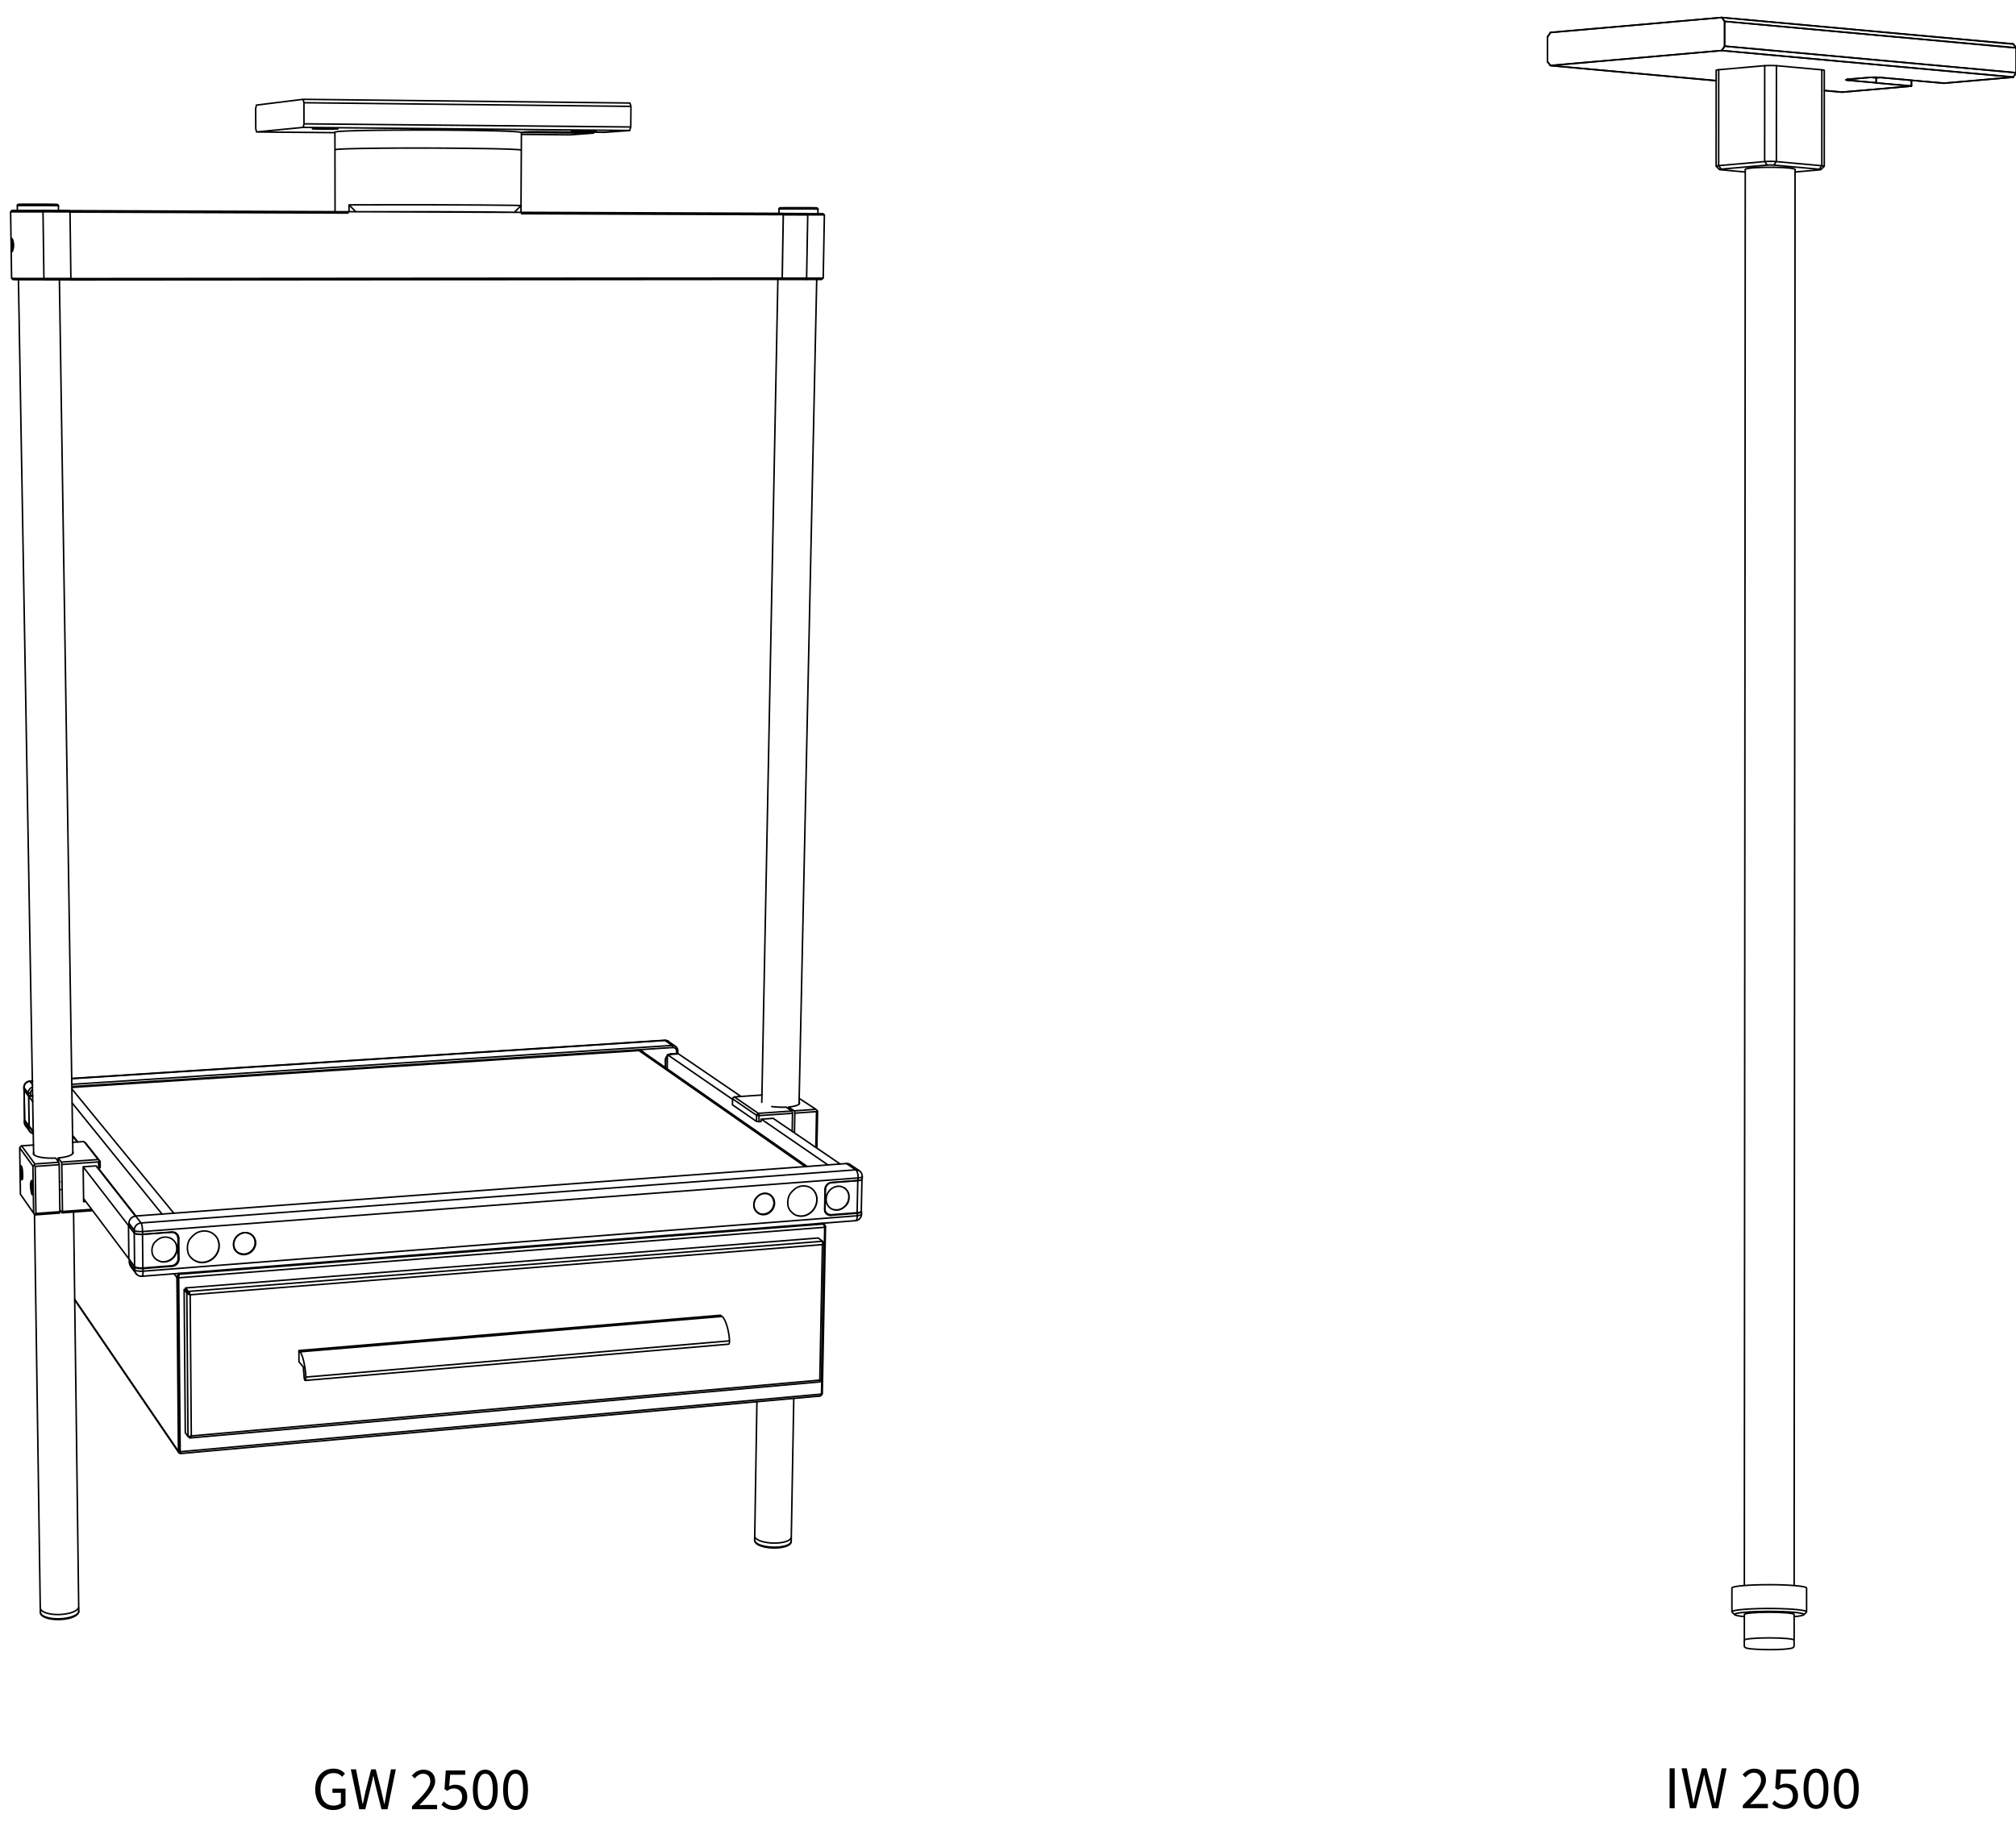 <?xml version="1.0" encoding="utf-8"?>
<svg xmlns="http://www.w3.org/2000/svg" xmlns:xlink="http://www.w3.org/1999/xlink" version="1.1" id="Ebene_1" x="0px" y="0px" viewBox="0 0 397 359" style="enable-background:new 0 0 397 359;" xml:space="preserve" width="500" height="452">
<style type="text/css">
	.st0{fill:none;stroke:#000000;stroke-width:0.3;stroke-linecap:round;stroke-linejoin:round;stroke-miterlimit:10;}
</style>
<g>
	<path class="st0" d="M4.65,214.26l0.01,0.47 M131.56,205.18l1.44,0.98 M5.5,215.38l0.01,0.47 M5.5,215.85l0.42,0.06 M6.37,214.19   c-0.03,0.01-0.06,0.02-0.1,0.04c-0.02,0.01-0.04,0.01-0.05,0.02c-0.04,0.02-0.08,0.04-0.11,0.06c-0.01,0-0.02,0.01-0.03,0.01   c-0.02,0.01-0.04,0.03-0.07,0.04c-0.02,0.02-0.04,0.03-0.06,0.05c-0.02,0.02-0.04,0.03-0.06,0.05c-0.02,0.02-0.04,0.04-0.06,0.06   c-0.02,0.02-0.04,0.04-0.05,0.06c-0.02,0.02-0.03,0.04-0.05,0.06c-0.02,0.02-0.03,0.04-0.04,0.07c-0.01,0.02-0.03,0.04-0.04,0.07   c-0.01,0.02-0.03,0.05-0.04,0.07c-0.01,0.02-0.02,0.05-0.03,0.07c-0.01,0.02-0.02,0.05-0.03,0.07c-0.01,0.03-0.01,0.05-0.02,0.08   c0,0.01,0,0.02-0.01,0.03c-0.01,0.04-0.01,0.08-0.02,0.12c0,0.02-0.01,0.04-0.01,0.06c0,0.03,0,0.07,0,0.1 M132.37,205.99   l-118.26,7.66 M133.45,207.04c0-0.04,0-0.07,0-0.11c0-0.02,0-0.04-0.01-0.06c-0.01-0.04-0.02-0.09-0.03-0.13   c0-0.01-0.01-0.02-0.01-0.03c-0.01-0.03-0.02-0.05-0.03-0.08c-0.01-0.03-0.02-0.05-0.04-0.08c-0.01-0.03-0.03-0.05-0.04-0.07   c-0.02-0.03-0.03-0.05-0.05-0.07c-0.02-0.02-0.03-0.05-0.05-0.07c-0.02-0.02-0.04-0.04-0.06-0.06c-0.02-0.02-0.04-0.04-0.06-0.05   c-0.02-0.02-0.04-0.04-0.07-0.05c-0.02-0.02-0.05-0.03-0.07-0.04c-0.02-0.01-0.05-0.03-0.07-0.04c-0.03-0.01-0.05-0.02-0.08-0.03   c-0.03-0.01-0.05-0.02-0.08-0.03c-0.01,0-0.02-0.01-0.04-0.01c-0.04-0.01-0.09-0.02-0.13-0.02c-0.02,0-0.04-0.01-0.06-0.01   c-0.04,0-0.07,0-0.11,0 M133.44,207.49l0.01-0.45 M133.23,207.59l0.21-0.1 M5.93,215.91l-0.01-0.47 M5.92,215.44   c0-0.02,0-0.04,0-0.06c0-0.01,0-0.02,0-0.03c0-0.02,0.01-0.05,0.01-0.07c0-0.01,0-0.01,0-0.02c0-0.01,0.01-0.03,0.01-0.04   s0.01-0.03,0.01-0.04c0-0.01,0.01-0.03,0.02-0.04c0-0.01,0.01-0.03,0.02-0.04c0.01-0.01,0.01-0.03,0.02-0.04   c0.01-0.01,0.01-0.03,0.02-0.04c0.01-0.01,0.02-0.03,0.03-0.04c0.01-0.01,0.02-0.02,0.03-0.04s0.02-0.03,0.03-0.04   c0.01-0.01,0.02-0.02,0.03-0.04c0.01-0.01,0.02-0.02,0.03-0.03s0.02-0.02,0.03-0.03c0,0,0.01-0.01,0.01-0.01   c0.02-0.02,0.04-0.03,0.06-0.05c0.01-0.01,0.02-0.01,0.03-0.02c0.02-0.01,0.03-0.02,0.05-0.03 M14.11,214.09l118.37-7.69    M132.48,206.4c0.03,0,0.05,0,0.07,0c0.01,0,0.03,0,0.04,0c0.03,0.01,0.06,0.01,0.09,0.02c0.01,0,0.02,0,0.03,0.01   c0.02,0,0.04,0.01,0.06,0.02c0.02,0.01,0.04,0.01,0.05,0.02c0.02,0.01,0.04,0.02,0.05,0.03c0.02,0.01,0.03,0.02,0.05,0.03   c0.02,0.01,0.03,0.02,0.05,0.04c0.02,0.01,0.03,0.03,0.04,0.04c0.01,0.01,0.03,0.03,0.04,0.04c0.01,0.01,0.02,0.03,0.04,0.05   c0.01,0.02,0.02,0.03,0.03,0.05c0.01,0.02,0.02,0.03,0.03,0.05c0.01,0.02,0.02,0.04,0.02,0.06c0.01,0.02,0.01,0.04,0.02,0.06   c0,0.01,0,0.02,0.01,0.02c0.01,0.03,0.01,0.06,0.02,0.09c0,0.01,0.01,0.03,0.01,0.04c0,0.03,0,0.05,0,0.08 M133.24,207.14   l-0.01,0.45 M5.6,222.3c0,0.03,0,0.07,0,0.1c0,0.02,0,0.04,0.01,0.05c0.01,0.04,0.02,0.08,0.02,0.12c0,0.01,0.01,0.02,0.01,0.03   c0.01,0.02,0.01,0.05,0.02,0.07c0.01,0.02,0.02,0.05,0.03,0.07c0.01,0.02,0.02,0.04,0.03,0.07s0.03,0.04,0.04,0.07   c0.01,0.02,0.03,0.04,0.04,0.06c0.01,0.02,0.03,0.04,0.05,0.06c0.02,0.02,0.03,0.04,0.05,0.06c0.02,0.02,0.04,0.03,0.05,0.05   c0.02,0.02,0.04,0.03,0.06,0.05c0.02,0.01,0.04,0.03,0.06,0.04c0.02,0.01,0.04,0.03,0.07,0.04c0.02,0.01,0.04,0.02,0.07,0.04   c0.01,0.01,0.02,0.01,0.03,0.01c0.04,0.02,0.08,0.03,0.11,0.05c0.02,0.01,0.03,0.01,0.05,0.02c0.03,0.01,0.06,0.01,0.1,0.02    M6.5,223.07c-0.02-0.01-0.03-0.02-0.05-0.02c-0.01-0.01-0.02-0.01-0.03-0.02c-0.02-0.01-0.04-0.03-0.06-0.04   c0,0-0.01-0.01-0.01-0.01c-0.01-0.01-0.02-0.02-0.04-0.03c-0.01-0.01-0.02-0.02-0.03-0.03c-0.01-0.01-0.02-0.02-0.03-0.03   c-0.01-0.01-0.02-0.02-0.03-0.03c-0.01-0.01-0.02-0.02-0.03-0.04c-0.01-0.01-0.02-0.02-0.03-0.04c-0.01-0.01-0.02-0.02-0.02-0.04   c-0.01-0.01-0.01-0.03-0.02-0.04c-0.01-0.01-0.01-0.03-0.02-0.04c-0.01-0.01-0.01-0.03-0.02-0.04c-0.01-0.01-0.01-0.03-0.01-0.04   c-0.01-0.01-0.01-0.03-0.01-0.04c0-0.01,0-0.01,0-0.01c0-0.02-0.01-0.05-0.01-0.07c0-0.01,0-0.02,0-0.03c0-0.02,0-0.04,0-0.06    M6.02,222.37v-0.03 M5.59,221.83l0.01,0.47 M5.64,221.84l-0.05-0.01 M125.82,207c0.02,0,0.05,0,0.07,0c0.01,0,0.02,0,0.04,0   c0.03,0,0.06,0,0.09,0.01c0.01,0,0.01,0,0.01,0c0.02,0,0.03,0.01,0.05,0.01c0.02,0,0.03,0.01,0.05,0.01c0.02,0,0.03,0.01,0.05,0.01   c0.02,0,0.03,0.01,0.05,0.01c0.02,0.01,0.03,0.01,0.05,0.02c0.02,0.01,0.03,0.01,0.05,0.02c0.02,0.01,0.03,0.01,0.05,0.02   c0.02,0.01,0.03,0.01,0.05,0.02c0.02,0.01,0.03,0.02,0.05,0.02c0.01,0.01,0.03,0.02,0.04,0.03s0.03,0.02,0.04,0.03   c0.01,0.01,0.03,0.02,0.04,0.03c0,0,0.01,0.01,0.01,0.01c0.02,0.02,0.04,0.04,0.07,0.06c0.01,0.01,0.02,0.02,0.03,0.02   c0.01,0.02,0.03,0.03,0.04,0.05 M14.11,214.26l111.7-7.26 M5.93,215.91l0.46-0.03 M132.14,207.66l1.09-0.07 M131.7,207.78   c0.01,0,0.02-0.01,0.03-0.01c0.01,0,0.01,0,0.01-0.01c0.01-0.01,0.03-0.01,0.04-0.02c0,0,0,0,0,0c0.01,0,0.01-0.01,0.02-0.01   c0.01,0,0.01-0.01,0.02-0.01c0.01,0,0.01-0.01,0.02-0.01c0.01,0,0.01,0,0.02-0.01c0.01,0,0.01-0.01,0.02-0.01   c0.01,0,0.01,0,0.02-0.01c0.01,0,0.01,0,0.02-0.01c0.01,0,0.01,0,0.02-0.01c0.01,0,0.01,0,0.02,0c0.01,0,0.01,0,0.02,0   c0.01,0,0.01,0,0.02,0c0.01,0,0.01,0,0.02,0c0,0,0,0,0,0c0.01,0,0.03,0,0.04-0.01c0,0,0.01,0,0.02,0c0.01,0,0.02,0,0.03,0    M131.03,208.86c0-0.02,0-0.04,0-0.06c0-0.01,0-0.02,0-0.03c0-0.03,0.01-0.06,0.01-0.08c0,0,0-0.01,0-0.01c0-0.02,0-0.03,0.01-0.05   c0-0.02,0.01-0.03,0.01-0.05c0-0.02,0.01-0.03,0.01-0.05c0.01-0.01,0.01-0.03,0.01-0.05c0.01-0.02,0.01-0.03,0.02-0.05   c0.01-0.01,0.01-0.03,0.02-0.04c0.01-0.01,0.01-0.03,0.02-0.04c0.01-0.01,0.01-0.03,0.02-0.04c0.01-0.01,0.02-0.03,0.02-0.04   c0.01-0.01,0.02-0.03,0.03-0.04c0.01-0.01,0.02-0.03,0.03-0.04c0.01-0.01,0.02-0.03,0.03-0.04c0,0,0.01-0.01,0.01-0.01   c0.02-0.02,0.04-0.04,0.05-0.07c0.01-0.01,0.01-0.02,0.02-0.03c0.01-0.01,0.03-0.03,0.04-0.04 M131.01,210.36l0.02-1.5    M126.51,207.23C126.51,207.22,126.51,207.22,126.51,207.23c-0.01-0.01-0.01-0.01-0.01-0.01c0,0-0.01-0.01-0.01-0.01c0,0,0,0,0,0   c0,0,0,0-0.01-0.01c0,0,0,0,0-0.01c0,0,0,0,0,0c0,0,0,0-0.01-0.01c0,0,0,0,0-0.01c0,0,0,0,0,0c0,0,0,0-0.01-0.01c0,0,0,0,0-0.01   c0,0,0,0-0.01,0c0,0,0,0,0-0.01s0,0,0-0.01c0,0-0.01-0.01-0.01-0.01c0,0,0,0,0,0c0,0-0.01-0.01-0.01-0.01 M169.6,238.65   c0.01,0.01,0.02,0.02,0.03,0.03c0,0.01,0.01,0.02,0.01,0.02c0,0.01,0.01,0.02,0.01,0.03c0,0.01,0,0.01,0,0.02   c0,0.01,0,0.02-0.01,0.03c0,0.01-0.01,0.02-0.01,0.02c-0.01,0.01-0.01,0.02-0.02,0.03c-0.01,0.01-0.01,0.01-0.02,0.02   c-0.01,0.01-0.02,0.02-0.04,0.03c-0.01,0.01-0.02,0.01-0.03,0.02c-0.02,0.01-0.04,0.02-0.05,0.02c-0.01,0.01-0.03,0.01-0.04,0.02   c-0.02,0.01-0.04,0.01-0.06,0.02c-0.02,0-0.04,0.01-0.06,0.01c-0.03,0.01-0.05,0.01-0.08,0.02c-0.02,0-0.04,0.01-0.06,0.01   c-0.01,0-0.01,0-0.02,0c-0.05,0.01-0.1,0.01-0.14,0.02c-0.02,0-0.04,0.01-0.06,0.01c-0.04,0-0.07,0.01-0.11,0.01 M168.82,239.05   l-5.25,0.41 M163.7,233l5.25-0.39 M168.96,232.6c0.03,0,0.06-0.01,0.09-0.01c0.02,0,0.03,0,0.05-0.01   c0.04-0.01,0.08-0.01,0.12-0.02c0,0,0.01,0,0.01,0c0.02,0,0.04-0.01,0.06-0.01c0.02,0,0.04-0.01,0.06-0.01   c0.02,0,0.03-0.01,0.05-0.01c0.02,0,0.04-0.01,0.06-0.01c0.01,0,0.03-0.01,0.04-0.01c0.02-0.01,0.03-0.01,0.05-0.02   c0.01,0,0.02-0.01,0.04-0.01c0.01,0,0.03-0.01,0.04-0.02c0.01-0.01,0.02-0.01,0.03-0.01c0.01-0.01,0.02-0.01,0.03-0.02   c0.01-0.01,0.01-0.01,0.02-0.02c0.01-0.01,0.02-0.01,0.02-0.02c0,0,0.01-0.01,0.01-0.01c0.01-0.01,0.01-0.02,0.02-0.03   c0-0.01,0-0.01,0.01-0.01c0-0.01,0-0.02,0-0.03 M35.16,243.98l0.03,4.1 M162.38,238.28l0.07-3.93 M35.16,243.98   c0-0.04,0-0.09-0.01-0.13c0-0.03-0.01-0.05-0.01-0.08c-0.01-0.05-0.02-0.1-0.04-0.15c0-0.01-0.01-0.03-0.01-0.04   c-0.01-0.03-0.02-0.06-0.04-0.09c-0.01-0.03-0.03-0.06-0.05-0.09c-0.02-0.03-0.03-0.06-0.05-0.09c-0.02-0.03-0.04-0.06-0.06-0.08   c-0.02-0.03-0.04-0.05-0.07-0.08c-0.02-0.02-0.05-0.05-0.07-0.07c-0.02-0.02-0.05-0.04-0.08-0.07c-0.03-0.02-0.06-0.04-0.08-0.06   c-0.03-0.02-0.06-0.04-0.09-0.05c-0.03-0.02-0.06-0.03-0.09-0.04c-0.03-0.01-0.06-0.03-0.1-0.04c-0.03-0.01-0.06-0.02-0.1-0.03   c-0.01,0-0.03-0.01-0.04-0.01c-0.05-0.01-0.11-0.02-0.16-0.02c-0.03,0-0.05-0.01-0.08-0.01c-0.04,0-0.09,0-0.13,0.01 M34.4,242.85   L34.4,242.85 M33.87,249.5c0.05,0,0.09-0.01,0.13-0.02c0.03,0,0.05-0.01,0.08-0.02c0.05-0.02,0.11-0.03,0.16-0.05   c0.01,0,0.03-0.01,0.04-0.01c0.03-0.01,0.07-0.03,0.1-0.04c0.03-0.01,0.06-0.03,0.09-0.05c0.03-0.02,0.06-0.04,0.09-0.06   c0.03-0.02,0.06-0.04,0.09-0.06c0.03-0.02,0.06-0.05,0.08-0.07c0.03-0.02,0.05-0.05,0.08-0.08c0.02-0.03,0.05-0.05,0.07-0.08   c0.02-0.03,0.04-0.06,0.06-0.09c0.02-0.03,0.04-0.06,0.06-0.09c0.02-0.03,0.03-0.06,0.05-0.1c0.02-0.03,0.03-0.06,0.04-0.1   s0.03-0.07,0.04-0.1c0-0.01,0.01-0.03,0.01-0.04c0.01-0.05,0.02-0.11,0.03-0.16c0.01-0.03,0.01-0.05,0.01-0.08   c0-0.04,0-0.09,0-0.13 M163.7,233c-0.04,0-0.08,0.01-0.12,0.01c-0.02,0-0.05,0.01-0.07,0.02c-0.05,0.02-0.1,0.03-0.15,0.05   c-0.01,0-0.03,0.01-0.04,0.01c-0.03,0.01-0.06,0.03-0.09,0.04s-0.06,0.03-0.09,0.05c-0.03,0.02-0.06,0.04-0.09,0.05   c-0.03,0.02-0.05,0.04-0.08,0.06c-0.03,0.02-0.05,0.04-0.08,0.07c-0.02,0.02-0.05,0.05-0.07,0.07c-0.02,0.03-0.04,0.05-0.07,0.08   c-0.02,0.03-0.04,0.05-0.06,0.08c-0.02,0.03-0.04,0.06-0.05,0.09c-0.02,0.03-0.03,0.06-0.05,0.09c-0.01,0.03-0.03,0.06-0.04,0.09   c-0.01,0.03-0.02,0.06-0.04,0.1c0,0.01-0.01,0.03-0.01,0.04c-0.01,0.05-0.03,0.1-0.04,0.16c-0.01,0.02-0.01,0.05-0.01,0.07   c0,0.04-0.01,0.08-0.01,0.13 M162.38,238.28c0,0.04,0,0.08,0,0.13c0,0.02,0,0.05,0.01,0.07c0.01,0.05,0.02,0.1,0.03,0.15   c0,0.01,0.01,0.03,0.01,0.04c0.01,0.03,0.02,0.06,0.03,0.09c0.01,0.03,0.02,0.06,0.04,0.09c0.01,0.03,0.03,0.06,0.04,0.08   c0.02,0.03,0.03,0.05,0.05,0.08c0.02,0.02,0.04,0.05,0.06,0.07c0.02,0.02,0.04,0.05,0.06,0.07c0.02,0.02,0.05,0.04,0.07,0.06   c0.03,0.02,0.05,0.04,0.08,0.06c0.02,0.02,0.05,0.03,0.08,0.05c0.03,0.01,0.05,0.03,0.08,0.04c0.03,0.01,0.06,0.02,0.09,0.04   c0.03,0.01,0.06,0.02,0.09,0.03c0.01,0,0.03,0.01,0.04,0.01c0.05,0.01,0.1,0.02,0.15,0.02c0.02,0,0.05,0.01,0.07,0.01   c0.04,0,0.08,0,0.12-0.01 M28.11,249.94c-0.05,0-0.09,0.01-0.14,0.01c-0.02,0-0.05,0-0.07,0c-0.07,0-0.13,0-0.2,0   c-0.01,0-0.01,0-0.02,0c-0.03,0-0.07,0-0.1,0c-0.04,0-0.07,0-0.11-0.01c-0.03,0-0.07,0-0.1-0.01c-0.03,0-0.07-0.01-0.1-0.01   c-0.03,0-0.06-0.01-0.09-0.01c-0.03,0-0.07-0.01-0.1-0.01c-0.03,0-0.05-0.01-0.08-0.01c-0.03-0.01-0.06-0.01-0.09-0.02   c-0.02-0.01-0.05-0.01-0.07-0.02c-0.03-0.01-0.05-0.01-0.08-0.02c-0.02-0.01-0.04-0.01-0.06-0.02c-0.02-0.01-0.04-0.02-0.07-0.03   c-0.01,0-0.02-0.01-0.03-0.01c-0.02-0.01-0.04-0.03-0.06-0.04c-0.01-0.01-0.02-0.01-0.02-0.02c-0.01-0.01-0.03-0.03-0.04-0.04    M26.48,249.67l-1.06-1.42 M33.87,249.5l-5.76,0.45 M26.41,242.92c0.01,0.01,0.02,0.03,0.04,0.04c0.01,0.01,0.01,0.01,0.02,0.02   c0.02,0.01,0.04,0.03,0.07,0.04c0.01,0,0.02,0.01,0.03,0.01c0.02,0.01,0.04,0.02,0.07,0.03c0.02,0.01,0.04,0.01,0.06,0.02   c0.03,0.01,0.05,0.02,0.08,0.02c0.02,0.01,0.04,0.01,0.07,0.02c0.03,0.01,0.06,0.01,0.09,0.02c0.03,0.01,0.05,0.01,0.08,0.01   c0.03,0.01,0.07,0.01,0.1,0.01c0.03,0,0.06,0.01,0.09,0.01c0.03,0,0.07,0.01,0.1,0.01c0.03,0,0.07,0.01,0.1,0.01   c0.03,0,0.07,0,0.11,0.01c0.03,0,0.07,0,0.1,0c0,0,0.01,0,0.02,0c0.07,0,0.13,0,0.2,0c0.02,0,0.05,0,0.07,0   c0.05,0,0.09-0.01,0.14-0.01 M28.04,243.19l5.77-0.43 M25.35,241.55l1.06,1.38 M169.21,230.69c0.02,0.02,0.05,0.03,0.07,0.05   c0.01,0.01,0.02,0.02,0.04,0.03c0.03,0.02,0.06,0.05,0.08,0.07c0.01,0.01,0.01,0.01,0.01,0.01c0.01,0.02,0.03,0.03,0.05,0.05   c0.01,0.02,0.03,0.03,0.04,0.05c0.01,0.02,0.03,0.03,0.04,0.05c0.01,0.02,0.03,0.04,0.04,0.05c0.01,0.02,0.02,0.04,0.03,0.06   c0.01,0.02,0.02,0.04,0.03,0.06c0.01,0.02,0.02,0.04,0.03,0.06c0.01,0.02,0.02,0.04,0.03,0.06c0.01,0.02,0.02,0.04,0.02,0.06   c0.01,0.02,0.01,0.04,0.02,0.06c0.01,0.02,0.01,0.04,0.02,0.06c0.01,0.02,0.01,0.04,0.01,0.06c0,0.01,0,0.01,0,0.02   c0.01,0.04,0.01,0.07,0.01,0.11c0,0.01,0,0.03,0,0.05c0,0.03,0,0.06,0,0.09 M169.65,238.75l-0.01,0.5 M169.79,231.81l-0.01,0.5    M167.38,229.44l1.83,1.24 M27.92,251.47c-0.03,0-0.06,0-0.09,0c-0.02,0-0.03,0-0.05,0c-0.04,0-0.08-0.01-0.12-0.01   c-0.01,0-0.01,0-0.02,0c-0.02,0-0.04-0.01-0.07-0.01c-0.02,0-0.05-0.01-0.07-0.01c-0.02,0-0.04-0.01-0.07-0.02   c-0.02-0.01-0.04-0.01-0.07-0.02c-0.02-0.01-0.04-0.01-0.06-0.02c-0.02-0.01-0.04-0.02-0.06-0.03c-0.02-0.01-0.04-0.02-0.06-0.03   c-0.02-0.01-0.04-0.02-0.06-0.03c-0.02-0.01-0.04-0.02-0.06-0.04c-0.02-0.01-0.04-0.02-0.06-0.04c-0.02-0.01-0.04-0.03-0.05-0.04   c-0.02-0.01-0.03-0.03-0.05-0.04c0-0.01-0.01-0.01-0.02-0.01c-0.03-0.03-0.05-0.05-0.08-0.08c-0.01-0.01-0.02-0.02-0.03-0.04   c-0.02-0.02-0.04-0.05-0.06-0.07 M169.64,239.25c0,0.04,0,0.08-0.01,0.12c0,0.02-0.01,0.05-0.01,0.07   c-0.01,0.05-0.02,0.1-0.03,0.15c0,0.01-0.01,0.02-0.01,0.04c-0.01,0.03-0.02,0.06-0.03,0.09c-0.01,0.03-0.03,0.06-0.04,0.09   c-0.01,0.03-0.03,0.06-0.05,0.08c-0.02,0.03-0.03,0.05-0.05,0.08c-0.02,0.03-0.04,0.05-0.06,0.08c-0.02,0.02-0.04,0.05-0.06,0.07   c-0.02,0.02-0.04,0.05-0.07,0.07c-0.02,0.02-0.05,0.04-0.07,0.06c-0.03,0.02-0.05,0.04-0.08,0.06c-0.03,0.02-0.05,0.03-0.08,0.05   c-0.03,0.02-0.05,0.03-0.08,0.04c-0.03,0.01-0.06,0.03-0.09,0.04c-0.01,0.01-0.02,0.01-0.04,0.01c-0.05,0.01-0.1,0.03-0.15,0.04   c-0.02,0.01-0.04,0.01-0.07,0.01c-0.04,0.01-0.08,0.01-0.12,0.01 M168.45,240.52L27.92,251.47 M25.66,249.5l1.06,1.42    M166.68,229.26c0.02,0,0.03,0,0.05,0c0.01,0,0.02,0,0.03,0c0.02,0,0.04,0,0.07,0c0,0,0,0,0.01,0c0.01,0,0.02,0,0.04,0   c0.01,0,0.02,0,0.04,0c0.01,0,0.02,0,0.04,0.01c0.01,0,0.02,0,0.04,0.01c0.01,0,0.02,0.01,0.04,0.01c0.01,0,0.02,0.01,0.04,0.01   c0.01,0,0.02,0.01,0.04,0.01c0.01,0,0.02,0.01,0.04,0.01c0.01,0,0.02,0.01,0.03,0.01c0.01,0,0.02,0.01,0.04,0.01   c0.01,0,0.02,0.01,0.03,0.01c0.01,0.01,0.02,0.01,0.03,0.02c0,0,0.01,0,0.01,0c0.02,0.01,0.04,0.02,0.06,0.03   c0.01,0,0.01,0.01,0.02,0.01c0.01,0.01,0.03,0.02,0.04,0.03 M26.66,239.6l140.02-10.34 M25.34,241.02c0-0.04,0-0.09,0-0.13   c0-0.03,0.01-0.05,0.01-0.07c0.01-0.05,0.02-0.11,0.04-0.16c0-0.01,0.01-0.03,0.01-0.04c0.01-0.03,0.02-0.07,0.04-0.1   c0.01-0.03,0.03-0.07,0.04-0.1c0.01-0.03,0.03-0.06,0.05-0.09c0.02-0.03,0.04-0.06,0.06-0.09c0.02-0.03,0.04-0.06,0.07-0.09   c0.02-0.03,0.04-0.06,0.07-0.08c0.02-0.03,0.05-0.05,0.08-0.08c0.03-0.02,0.05-0.05,0.08-0.07c0.03-0.02,0.06-0.04,0.09-0.06   c0.03-0.02,0.06-0.04,0.09-0.06c0.03-0.02,0.06-0.04,0.1-0.05c0.03-0.02,0.06-0.03,0.1-0.04c0.01-0.01,0.03-0.01,0.04-0.01   c0.05-0.02,0.11-0.03,0.16-0.05c0.02-0.01,0.05-0.01,0.08-0.02c0.04-0.01,0.09-0.01,0.13-0.01 M25.35,241.55l-0.01-0.53    M25.42,248.78l-0.01-0.52 M25.42,248.25l0.04-0.02 M25.66,249.5c-0.01-0.01-0.02-0.03-0.03-0.04c0-0.01-0.01-0.01-0.01-0.02   c-0.01-0.02-0.02-0.04-0.03-0.06c0,0,0-0.01,0-0.01c-0.01-0.01-0.01-0.02-0.02-0.03c-0.01-0.01-0.01-0.02-0.02-0.04   c-0.01-0.01-0.01-0.02-0.02-0.04c-0.01-0.01-0.01-0.02-0.01-0.04c-0.01-0.01-0.01-0.02-0.01-0.04c-0.01-0.01-0.01-0.02-0.01-0.04   c0-0.01-0.01-0.02-0.01-0.04c0-0.01-0.01-0.02-0.01-0.04c0-0.01-0.01-0.03-0.01-0.04c0-0.01,0-0.02-0.01-0.04s-0.01-0.03-0.01-0.04   c0-0.01,0-0.02-0.01-0.04c0,0,0-0.01,0-0.01c0-0.02-0.01-0.05-0.01-0.07c0-0.01,0-0.02,0-0.03c0-0.02,0-0.03,0-0.05 M155.11,236.88   c0.01-0.36,0.07-0.72,0.18-1.06c0.09-0.27,0.22-0.52,0.4-0.74c0.23-0.29,0.5-0.55,0.78-0.79c0.21-0.17,0.44-0.3,0.68-0.41   c0.29-0.12,0.59-0.19,0.9-0.21c0.3-0.02,0.6,0,0.89,0.08c0.28,0.07,0.55,0.2,0.8,0.36c0.24,0.17,0.45,0.37,0.63,0.61   c0.17,0.24,0.31,0.51,0.39,0.8c0.09,0.3,0.13,0.6,0.12,0.91c-0.01,0.32-0.06,0.63-0.16,0.93c-0.1,0.31-0.24,0.6-0.42,0.86   c-0.18,0.26-0.4,0.5-0.65,0.71c-0.25,0.2-0.52,0.37-0.81,0.49c-0.29,0.12-0.59,0.19-0.89,0.21c-0.3,0.02-0.6,0-0.89-0.08   c-0.24-0.06-0.46-0.16-0.67-0.3c-0.28-0.19-0.53-0.42-0.76-0.67c-0.18-0.21-0.32-0.45-0.4-0.71   C155.14,237.55,155.1,237.22,155.11,236.88 M156.17,239.13c0.14,0.1,0.3,0.19,0.46,0.27c0.1,0.05,0.22,0.09,0.33,0.11   c0.19,0.04,0.39,0.07,0.59,0.09c0.1,0.01,0.19,0.01,0.29,0.01c0.15-0.01,0.31-0.03,0.46-0.06c0.15-0.03,0.29-0.08,0.44-0.13   c0.15-0.06,0.29-0.13,0.43-0.21c0.14-0.08,0.27-0.16,0.39-0.26c0.13-0.1,0.25-0.21,0.36-0.32c0.11-0.11,0.21-0.24,0.31-0.37   c0.09-0.13,0.18-0.27,0.25-0.41c0.07-0.14,0.14-0.29,0.19-0.44c0.05-0.15,0.09-0.3,0.12-0.45c0.03-0.16,0.05-0.31,0.06-0.47   c0.01-0.15,0-0.31-0.01-0.46c-0.02-0.15-0.05-0.31-0.09-0.46c-0.03-0.09-0.06-0.19-0.1-0.28c-0.08-0.18-0.17-0.36-0.27-0.53   c-0.06-0.1-0.13-0.2-0.21-0.28c-0.12-0.13-0.26-0.25-0.4-0.35 M36.85,245.9c0-0.38,0.06-0.75,0.17-1.1   c0.09-0.28,0.23-0.54,0.41-0.77c0.25-0.3,0.52-0.57,0.82-0.82c0.22-0.18,0.47-0.32,0.74-0.43c0.31-0.12,0.64-0.2,0.97-0.23   c0.33-0.02,0.65,0,0.97,0.08c0.31,0.08,0.61,0.2,0.88,0.38c0.27,0.17,0.5,0.39,0.7,0.63c0.2,0.25,0.35,0.53,0.45,0.83   c0.11,0.3,0.16,0.62,0.16,0.95c0,0.33-0.05,0.66-0.15,0.97c-0.1,0.32-0.25,0.62-0.44,0.9c-0.19,0.28-0.42,0.53-0.69,0.74   c-0.26,0.21-0.56,0.38-0.87,0.51c-0.31,0.12-0.63,0.2-0.97,0.23c-0.33,0.02-0.65,0-0.97-0.08c-0.26-0.06-0.51-0.17-0.74-0.31   c-0.3-0.19-0.58-0.43-0.83-0.69c-0.2-0.21-0.35-0.46-0.44-0.73C36.91,246.61,36.85,246.26,36.85,245.9 M37.46,247.68   c0.12,0.15,0.26,0.29,0.4,0.41c0.1,0.08,0.2,0.15,0.31,0.21c0.19,0.1,0.39,0.18,0.59,0.26c0.1,0.04,0.2,0.07,0.3,0.09   c0.16,0.03,0.32,0.06,0.49,0.07c0.16,0.01,0.32,0.01,0.49-0.01c0.17-0.02,0.33-0.05,0.49-0.09c0.16-0.04,0.32-0.09,0.47-0.16   c0.16-0.07,0.31-0.14,0.45-0.23c0.14-0.09,0.28-0.19,0.41-0.29c0.13-0.11,0.25-0.22,0.36-0.35c0.11-0.13,0.22-0.26,0.31-0.4   c0.09-0.14,0.17-0.28,0.24-0.43c0.07-0.15,0.13-0.31,0.18-0.47c0.05-0.16,0.08-0.32,0.1-0.48c0.02-0.16,0.03-0.33,0.03-0.49   c0-0.1-0.01-0.21-0.03-0.31c-0.04-0.21-0.09-0.42-0.15-0.63c-0.03-0.12-0.08-0.24-0.14-0.35c-0.1-0.17-0.21-0.32-0.33-0.47    M148.43,237.39c0.01-0.28,0.06-0.55,0.15-0.81c0.08-0.21,0.19-0.41,0.35-0.58c0.19-0.21,0.41-0.4,0.64-0.55   c0.18-0.12,0.37-0.2,0.58-0.26c0.23-0.06,0.47-0.08,0.71-0.05c0.23,0.02,0.45,0.09,0.66,0.2c0.2,0.11,0.38,0.25,0.53,0.43   c0.15,0.18,0.27,0.38,0.35,0.61c0.08,0.23,0.11,0.46,0.11,0.7c0,0.25-0.05,0.5-0.13,0.73c-0.09,0.24-0.21,0.46-0.36,0.66   c-0.15,0.2-0.34,0.37-0.55,0.51c-0.21,0.14-0.43,0.24-0.67,0.3c-0.23,0.06-0.47,0.08-0.7,0.05c-0.2-0.02-0.4-0.08-0.57-0.17   c-0.23-0.12-0.44-0.27-0.62-0.45c-0.16-0.15-0.27-0.34-0.35-0.54C148.45,237.91,148.42,237.65,148.43,237.39 M149.15,238.96   c0.1,0.07,0.21,0.14,0.32,0.19c0.07,0.04,0.15,0.06,0.23,0.08c0.14,0.03,0.28,0.05,0.42,0.07c0.07,0.01,0.14,0.01,0.2,0.01   c0.11,0,0.22-0.02,0.32-0.04c0.1-0.02,0.21-0.05,0.31-0.09c0.1-0.04,0.21-0.09,0.3-0.14c0.1-0.05,0.19-0.11,0.27-0.18   c0.09-0.07,0.18-0.14,0.25-0.22c0.08-0.08,0.15-0.16,0.22-0.26c0.07-0.09,0.13-0.19,0.18-0.28c0.05-0.1,0.1-0.2,0.14-0.31   c0.04-0.1,0.07-0.21,0.09-0.32c0.02-0.11,0.04-0.22,0.04-0.33c0.01-0.11,0-0.21-0.01-0.32c-0.01-0.11-0.03-0.22-0.06-0.32   c-0.02-0.07-0.04-0.13-0.07-0.2c-0.06-0.13-0.12-0.25-0.19-0.38c-0.04-0.07-0.09-0.14-0.14-0.2c-0.09-0.09-0.18-0.18-0.28-0.25    M45.93,245.21c0-0.29,0.05-0.57,0.15-0.84c0.08-0.22,0.2-0.42,0.36-0.59c0.2-0.22,0.42-0.41,0.67-0.57   c0.19-0.12,0.4-0.22,0.62-0.27c0.25-0.06,0.51-0.08,0.76-0.06c0.25,0.03,0.49,0.09,0.71,0.2c0.22,0.11,0.42,0.26,0.58,0.44   c0.17,0.18,0.3,0.39,0.38,0.62c0.09,0.23,0.14,0.48,0.14,0.73c0,0.26-0.04,0.51-0.13,0.75c-0.09,0.25-0.21,0.48-0.38,0.68   c-0.16,0.21-0.36,0.39-0.58,0.53c-0.22,0.14-0.46,0.25-0.72,0.31c-0.25,0.06-0.5,0.08-0.76,0.06c-0.22-0.02-0.43-0.08-0.63-0.18   c-0.25-0.12-0.47-0.28-0.67-0.46c-0.17-0.15-0.29-0.34-0.37-0.55C45.98,245.75,45.93,245.48,45.93,245.21 M46.39,246.49   c0.09,0.1,0.18,0.19,0.29,0.28c0.07,0.06,0.14,0.1,0.22,0.14c0.14,0.06,0.27,0.12,0.41,0.17c0.07,0.02,0.14,0.04,0.21,0.06   c0.11,0.02,0.23,0.03,0.34,0.04c0.11,0,0.23,0,0.34-0.01c0.12-0.01,0.23-0.04,0.34-0.07c0.11-0.03,0.22-0.07,0.33-0.12   c0.11-0.05,0.21-0.1,0.31-0.17c0.1-0.06,0.19-0.13,0.28-0.21c0.09-0.08,0.17-0.16,0.25-0.25c0.08-0.09,0.15-0.18,0.21-0.28   c0.06-0.1,0.12-0.2,0.16-0.31c0.05-0.11,0.09-0.22,0.12-0.33c0.03-0.11,0.05-0.22,0.06-0.33c0.01-0.11,0.02-0.23,0.01-0.34   c0-0.07-0.01-0.14-0.03-0.22c-0.03-0.15-0.07-0.29-0.11-0.44c-0.02-0.08-0.06-0.16-0.1-0.24c-0.07-0.12-0.15-0.22-0.23-0.33    M3.35,40.52l0.01,0.94 M11.45,40.54l0.01,0.93 M3.35,40.52c0-0.03,0-0.06,0.01-0.09c0.01-0.03,0.02-0.05,0.04-0.08   c0.02-0.02,0.04-0.04,0.06-0.06c0.01-0.01,0.02-0.01,0.03-0.02c0.01,0,0.02-0.01,0.03-0.01c0.01-0.01,0.02-0.01,0.03-0.01   c0.01,0,0.01,0,0.02,0c0.01,0,0.01,0,0.02,0c0.01,0,0.02,0,0.02,0c0.02,0,0.04,0,0.06,0c0.08,0,0.21-0.01,0.4-0.01   c0.2,0,0.47,0,0.78-0.01c0.3,0,0.65,0,1.02,0c0.37,0,0.77,0,1.17,0s0.81,0,1.21,0c0.39,0,0.78,0,1.12,0.01c0.34,0,0.66,0,0.92,0.01   c0.26,0,0.47,0.01,0.62,0.01c0.15,0,0.21,0,0.29,0.01c0,0,0.01,0,0.02,0c0,0,0.01,0,0.02,0c0.01,0,0.01,0,0.02,0.01   c0.01,0,0.02,0.01,0.03,0.01c0.01,0.01,0.02,0.01,0.03,0.02c0.02,0.01,0.03,0.02,0.04,0.04c0.02,0.02,0.03,0.04,0.05,0.06   c0.01,0.02,0.02,0.05,0.03,0.08c0,0.02,0.01,0.03,0.01,0.05 M153.39,41.19l-0.01,0.85 M161.07,41.2l-0.02,0.89 M153.39,41.19   c0-0.03,0.01-0.06,0.01-0.08c0.01-0.03,0.02-0.05,0.04-0.07c0.02-0.02,0.04-0.04,0.06-0.06c0.01-0.01,0.02-0.01,0.03-0.02   c0.01-0.01,0.02-0.01,0.02-0.01c0.01-0.01,0.02-0.01,0.03-0.01c0.01,0,0.01,0,0.02,0c0.01,0,0.01,0,0.01,0c0.01,0,0.01,0,0.02,0   c0.02,0,0.03,0,0.06,0c0.07,0,0.18,0,0.34-0.01c0.18,0,0.43,0,0.72-0.01c0.28,0,0.6,0,0.95,0c0.35,0,0.72,0,1.1,0   c0.38,0,0.77,0,1.15,0c0.38,0,0.74,0,1.07,0c0.33,0,0.63,0,0.89,0.01c0.25,0,0.46,0.01,0.61,0.01c0.15,0,0.24,0,0.29,0.01   c0.01,0,0.01,0,0.03,0c0.01,0,0.01,0,0.02,0.01c0.01,0,0.01,0,0.02,0.01c0.01,0,0.02,0.01,0.03,0.01c0.01,0.01,0.02,0.01,0.03,0.02   c0.01,0.01,0.03,0.02,0.04,0.04c0.02,0.02,0.03,0.04,0.04,0.06c0.01,0.02,0.02,0.05,0.02,0.08c0,0.01,0,0.02,0,0.03 M155.8,303.71   l0.01-0.8 M148.59,303.48l0.01-0.8 M155.8,303.71c0,0.14-0.05,0.27-0.13,0.39c-0.08,0.12-0.2,0.23-0.34,0.32   c-0.19,0.13-0.44,0.23-0.73,0.32c-0.3,0.09-0.65,0.16-1.02,0.21c-0.35,0.04-0.74,0.06-1.12,0.06c-0.38,0-0.76-0.02-1.13-0.07   c-0.36-0.04-0.72-0.11-1.04-0.19c-0.32-0.08-0.61-0.18-0.85-0.3c-0.25-0.12-0.46-0.25-0.6-0.41c-0.08-0.08-0.14-0.16-0.18-0.26   c-0.04-0.1-0.07-0.2-0.07-0.31 M148.6,302.68c0.02,0.09,0.04,0.18,0.08,0.26c0.02,0.05,0.05,0.09,0.09,0.13   c0.08,0.08,0.17,0.16,0.27,0.22c0.07,0.05,0.15,0.1,0.24,0.14c0.15,0.07,0.29,0.13,0.44,0.19c0.11,0.04,0.23,0.08,0.35,0.11   c0.18,0.05,0.36,0.09,0.54,0.13c0.15,0.03,0.31,0.06,0.46,0.08c0.19,0.03,0.38,0.05,0.57,0.07c0.18,0.01,0.36,0.03,0.54,0.03   c0.18,0.01,0.36,0.01,0.54,0c0.19,0,0.38-0.01,0.57-0.03c0.15-0.01,0.31-0.03,0.46-0.05c0.18-0.03,0.37-0.06,0.55-0.1   c0.12-0.02,0.24-0.05,0.35-0.09c0.15-0.05,0.3-0.1,0.45-0.16c0.09-0.03,0.17-0.08,0.24-0.13c0.1-0.06,0.19-0.13,0.27-0.21   c0.04-0.03,0.07-0.08,0.09-0.12c0.04-0.08,0.07-0.17,0.09-0.26 M15.46,317.45l-0.01-0.84 M7.89,317.69l-0.01-0.84 M15.46,317.45   c0,0.15-0.04,0.3-0.13,0.43c-0.09,0.14-0.21,0.27-0.36,0.38c-0.2,0.15-0.46,0.29-0.76,0.4c-0.31,0.12-0.68,0.22-1.06,0.29   c-0.37,0.07-0.77,0.12-1.18,0.14c-0.4,0.02-0.8,0.02-1.19,0c-0.38-0.02-0.76-0.07-1.09-0.14c-0.34-0.07-0.65-0.16-0.9-0.27   c-0.26-0.12-0.48-0.25-0.64-0.42c-0.15-0.16-0.26-0.36-0.26-0.58 M7.87,316.85c0.02,0.1,0.05,0.19,0.09,0.28   c0.02,0.05,0.06,0.1,0.1,0.14c0.09,0.08,0.19,0.16,0.29,0.23c0.08,0.05,0.17,0.1,0.25,0.14c0.15,0.07,0.31,0.12,0.47,0.18   c0.12,0.04,0.25,0.07,0.37,0.1c0.19,0.04,0.38,0.08,0.57,0.11c0.16,0.02,0.32,0.04,0.49,0.06c0.2,0.02,0.4,0.03,0.6,0.03   c0.19,0.01,0.38,0.01,0.57,0c0.19-0.01,0.38-0.02,0.57-0.04c0.2-0.02,0.4-0.04,0.6-0.07c0.16-0.02,0.32-0.05,0.48-0.09   c0.19-0.04,0.38-0.09,0.57-0.14c0.13-0.04,0.25-0.08,0.37-0.13c0.16-0.06,0.31-0.13,0.46-0.21c0.09-0.04,0.17-0.09,0.25-0.15   c0.1-0.08,0.2-0.16,0.29-0.25c0.04-0.04,0.07-0.09,0.09-0.14c0.04-0.09,0.07-0.19,0.08-0.29 M2.52,47.8l-0.12,0 M2.36,48.39l0.2,0    M2.58,48.18l-0.03,0.59 M2.5,47.7l0.08,0.48 M2.39,47.8L2.5,47.7 M2.36,48.39l0.03-0.59 M2.44,48.88l-0.08-0.48 M2.55,48.77   l-0.11,0.1 M2.41,49.42c-0.01-0.03-0.02-0.06-0.03-0.1c-0.03-0.11-0.05-0.24-0.07-0.4c-0.01-0.12-0.03-0.26-0.03-0.4   c-0.01-0.13-0.01-0.27-0.01-0.4c0-0.13,0.01-0.26,0.01-0.38c0.01-0.12,0.02-0.23,0.04-0.33c0.02-0.1,0.03-0.19,0.06-0.26    M149.04,276.18l-0.43,26.5 M153.17,55.05L150,217.2 M156.3,275.53l-0.49,27.39 M160.82,55.06l-3.48,162.49 M148.6,302.68   c0.02,0.09,0.04,0.18,0.08,0.26c0.02,0.05,0.05,0.09,0.09,0.13c0.08,0.08,0.17,0.16,0.27,0.22c0.07,0.05,0.15,0.1,0.24,0.14   c0.15,0.07,0.29,0.13,0.44,0.19c0.11,0.04,0.23,0.08,0.35,0.11c0.18,0.05,0.36,0.09,0.54,0.13c0.15,0.03,0.31,0.06,0.46,0.08   c0.19,0.03,0.38,0.05,0.57,0.07c0.18,0.01,0.36,0.03,0.54,0.03c0.18,0.01,0.36,0.01,0.54,0c0.19,0,0.38-0.01,0.57-0.03   c0.15-0.01,0.31-0.03,0.46-0.05c0.18-0.03,0.37-0.06,0.55-0.1c0.12-0.02,0.24-0.05,0.35-0.09c0.15-0.05,0.3-0.1,0.45-0.16   c0.09-0.03,0.17-0.08,0.24-0.13c0.1-0.06,0.19-0.13,0.27-0.21c0.04-0.03,0.07-0.08,0.09-0.12c0.04-0.08,0.07-0.17,0.09-0.26    M6.73,239.2l1.14,77.65 M3.57,55.11l2.99,172.32 M14.43,238.82l1.01,77.79 M11.64,55.14l2.65,172.13 M7.87,316.85   c0.02,0.1,0.05,0.19,0.09,0.28c0.02,0.05,0.06,0.1,0.1,0.14c0.09,0.08,0.19,0.16,0.29,0.23c0.08,0.05,0.17,0.1,0.25,0.14   c0.15,0.07,0.31,0.12,0.47,0.18c0.12,0.04,0.25,0.07,0.37,0.1c0.19,0.04,0.38,0.08,0.57,0.11c0.16,0.02,0.32,0.04,0.49,0.06   c0.2,0.02,0.4,0.03,0.6,0.03c0.19,0.01,0.38,0.01,0.57,0c0.19-0.01,0.38-0.02,0.57-0.04c0.2-0.02,0.4-0.04,0.6-0.07   c0.16-0.02,0.32-0.05,0.48-0.09c0.19-0.04,0.38-0.09,0.57-0.14c0.13-0.04,0.25-0.08,0.37-0.13c0.16-0.06,0.31-0.13,0.46-0.21   c0.09-0.04,0.17-0.09,0.25-0.15c0.1-0.08,0.2-0.16,0.29-0.25c0.04-0.04,0.07-0.09,0.09-0.14c0.04-0.09,0.07-0.19,0.08-0.29    M2.11,47.32l-0.08-5.58 M2.22,54.81l-0.08-5.56 M13.73,41.75l0.17,13.11 M2.29,41.47l-0.27,0.27 M2.49,55.08l-0.27-0.27    M8.36,41.46c-0.2,0-0.4,0-0.6,0c-0.1,0-0.2,0-0.3,0l-0.9,0c-0.14,0-0.28,0-0.42,0c-0.15,0-0.3,0-0.45,0c-0.13,0-0.26,0-0.39,0   c-0.14,0-0.28,0-0.43,0c-0.11,0-0.23,0-0.34,0c-0.13,0-0.26,0-0.4,0c-0.09,0-0.19,0-0.28,0c-0.12,0-0.24,0-0.36,0   c-0.07,0-0.14,0-0.21,0c-0.1,0-0.21,0-0.31,0c-0.04,0-0.08,0-0.11,0c-0.09,0-0.18,0-0.27,0c-0.01,0-0.02,0-0.03,0   c-0.07,0-0.14,0-0.21,0c0,0-0.01,0-0.02,0c-0.02,0-0.04,0-0.07,0 M2.02,41.74c0.02,0,0.04,0,0.07,0c0.01,0,0.01,0,0.02,0   c0.07,0,0.15,0,0.22,0c0.01,0,0.02,0,0.03,0c0.1,0,0.19,0,0.29,0c0.04,0,0.08,0,0.12,0c0.11,0,0.21,0,0.32,0c0.07,0,0.15,0,0.22,0   c0.13,0,0.25,0,0.37,0c0.1,0,0.2,0,0.3,0c0.14,0,0.28,0,0.42,0c0.12,0,0.24,0,0.36,0c0.15,0,0.3,0,0.45,0c0.14,0,0.27,0,0.41,0   c0.16,0,0.31,0,0.47,0c0.15,0,0.3,0,0.45,0l0.94,0c0.1,0,0.21,0,0.31,0c0.21,0,0.42,0,0.63,0 M8.41,41.73l5.32,0.02 M13.68,41.48   l-5.32-0.02 M13.73,41.75l-0.06-0.27 M8.54,55.14l5.31,0 M13.9,54.87l-5.31,0 M13.85,55.14l0.05-0.27 M2.49,55.08   c0.02,0,0.04,0.01,0.07,0.01c0.01,0,0.01,0,0.02,0c0.07,0,0.13,0.01,0.2,0.01c0.01,0,0.03,0,0.04,0c0.09,0,0.18,0,0.27,0.01   c0.04,0,0.08,0,0.11,0c0.1,0,0.21,0,0.31,0c0.07,0,0.14,0,0.21,0c0.12,0,0.24,0,0.35,0.01c0.09,0,0.19,0,0.28,0   c0.13,0,0.26,0,0.4,0c0.11,0,0.23,0,0.34,0c0.14,0,0.28,0,0.43,0c0.13,0,0.26,0,0.39,0c0.15,0,0.29,0,0.44,0c0.14,0,0.28,0,0.42,0   h0h0c0.29,0,0.59,0,0.89,0h0c0.1,0,0.2,0,0.3,0c0.2,0,0.39,0,0.59,0 M8.59,54.87c-0.21,0-0.42,0-0.63,0c-0.1,0-0.21,0-0.31,0h0   c-0.31,0-0.63,0-0.94,0h0h0c-0.15,0-0.3,0-0.44,0c-0.16,0-0.31,0-0.47,0c-0.14,0-0.27,0-0.41,0c-0.15,0-0.3,0-0.45,0   c-0.12,0-0.24,0-0.36,0c-0.14,0-0.28,0-0.42,0c-0.1,0-0.2,0-0.3,0c-0.12,0-0.25,0-0.37,0c-0.07,0-0.15,0-0.22,0   c-0.11,0-0.22,0-0.32-0.01c-0.04,0-0.08,0-0.12,0c-0.1,0-0.19-0.01-0.28-0.01c-0.02,0-0.03,0-0.05,0c-0.06,0-0.13-0.01-0.19-0.01   c-0.01,0-0.01,0-0.02,0c-0.02,0-0.04-0.01-0.07-0.01 M2.18,46.92c0.03,0,0.07,0.04,0.12,0.11c0.05,0.07,0.1,0.17,0.14,0.3   c0.05,0.12,0.09,0.27,0.12,0.44c0.03,0.17,0.05,0.35,0.05,0.52c0,0.17-0.01,0.36-0.04,0.52s-0.06,0.32-0.11,0.44   c-0.04,0.12-0.09,0.22-0.13,0.29s-0.08,0.1-0.11,0.1 M2.23,49.65c-0.03,0-0.05-0.04-0.07-0.11c-0.01-0.07-0.02-0.17-0.02-0.3   s0-0.27,0-0.44c0-0.17,0-0.35,0-0.52c0-0.17-0.01-0.35-0.01-0.52c-0.01-0.17-0.01-0.32-0.01-0.44c0-0.12,0-0.23,0.01-0.29   c0.01-0.07,0.04-0.1,0.07-0.1 M162.33,42.37l-0.23,12.4 M154.03,54.82l0.21-12.49 M153.12,55.05l0.81,0.02 M161.84,55.03l0.26-0.26    M162.08,42.11l0.25,0.26 M158.73,55.07c0.12,0,0.23,0,0.35,0c0.06,0,0.12,0,0.18,0c0.17,0,0.33,0,0.49,0h0c0.07,0,0.14,0,0.22,0   c0.08,0,0.16,0,0.24,0c0.06,0,0.13,0,0.19,0c0.07,0,0.15,0,0.22,0c0.05,0,0.11,0,0.16,0c0.07,0,0.13,0,0.19,0c0.04,0,0.09,0,0.13,0   c0.06,0,0.11,0,0.17,0c0.03,0,0.06,0,0.1,0c0.05,0,0.1,0,0.14,0c0.02,0,0.04,0,0.05,0c0.04,0,0.08,0,0.12,0c0.01,0,0.02,0,0.02,0   c0.03,0,0.06,0,0.08-0.01c0,0,0.01,0,0.01,0c0.01,0,0.02,0,0.03-0.01 M162.11,54.78c-0.01,0-0.02,0-0.03,0.01c0,0,0,0-0.01,0   c-0.03,0-0.05,0-0.08,0.01c-0.01,0-0.02,0-0.03,0c-0.04,0-0.09,0-0.13,0c-0.02,0-0.03,0-0.05,0c-0.05,0-0.1,0-0.15,0   c-0.03,0-0.07,0-0.1,0c-0.06,0-0.12,0-0.18,0c-0.05,0-0.09,0-0.14,0c-0.07,0-0.14,0-0.21,0c-0.06,0-0.11,0-0.17,0   c-0.08,0-0.15,0-0.23,0c-0.07,0-0.14,0-0.2,0c-0.08,0-0.17,0-0.25,0c-0.08,0-0.15,0-0.23,0h0c-0.17,0-0.35,0-0.52,0   c-0.06,0-0.13,0-0.19,0c-0.12,0-0.25,0-0.37,0 M158.83,54.81l-4.8,0 M153.93,55.07l4.8,0 M154.03,54.82l-0.1,0.26 M158.96,42.08   l-4.81-0.02 M154.23,42.33l4.82,0.02 M162.08,42.11c-0.01,0-0.02,0-0.03,0c0,0-0.01,0-0.01,0c-0.03,0-0.06,0-0.09,0   c-0.01,0-0.01,0-0.01,0c-0.04,0-0.08,0-0.12,0c-0.02,0-0.03,0-0.05,0c-0.05,0-0.1,0-0.14,0c-0.03,0-0.06,0-0.1,0   c-0.06,0-0.11,0-0.17,0c-0.04,0-0.09,0-0.13,0c-0.07,0-0.13,0-0.2,0c-0.05,0-0.11,0-0.16,0c-0.07,0-0.15,0-0.22,0   c-0.06,0-0.13,0-0.19,0c-0.08,0-0.16,0-0.24,0c-0.07,0-0.14,0-0.22,0l-0.5,0c-0.06,0-0.12,0-0.18,0c-0.12,0-0.23,0-0.35,0    M159.05,42.34c0.12,0,0.25,0,0.37,0c0.06,0,0.13,0,0.19,0l0.53,0c0.08,0,0.15,0,0.23,0c0.09,0,0.17,0,0.26,0c0.07,0,0.13,0,0.2,0   c0.08,0,0.15,0,0.23,0c0.06,0,0.12,0,0.17,0c0.07,0,0.14,0,0.21,0c0.05,0,0.09,0,0.14,0c0.06,0,0.12,0,0.18,0c0.03,0,0.07,0,0.1,0   c0.05,0,0.1,0,0.15,0c0.02,0,0.03,0,0.05,0c0.04,0,0.09,0,0.13,0c0.01,0,0.01,0,0.02,0c0.03,0,0.06,0,0.09,0c0,0,0.01,0,0.01,0   c0.01,0,0.02,0,0.03,0 M68.44,41.71l0.07,0 M68.51,41.71v0.27 M102.67,42.11l0-0.27 M68.51,41.98l-54.77-0.2 M13.69,41.51   l54.76,0.21 M68.44,41.71l0.07,0.27 M102.67,41.84l51.48,0.2 M154.23,42.3l-0.09-0.26 M154.23,42.3l-51.57-0.19 M102.67,41.84   l-34.16-0.13 M154.23,42.3l-0.21,12.49 M13.73,41.78l0.17,13.11 M13.85,55.16l-0.46-0.03 M154.03,54.79L13.9,54.89 M153.93,55.05   l0.1-0.26 M13.85,55.16l140.08-0.11 M13.9,54.89l-0.05,0.27 M65.91,26.02l0.01,3.47 M102.65,26.11l-0.02,3.48 M65.92,29.5   c0.16-0.03,0.32-0.05,0.48-0.08c0.04-0.01,0.09-0.01,0.13-0.01c0.45-0.02,0.9-0.05,1.36-0.07c0.15-0.01,0.3-0.01,0.45-0.02   c0.68-0.02,1.36-0.04,2.04-0.05c0.29-0.01,0.57-0.01,0.86-0.02c0.74-0.01,1.47-0.02,2.21-0.03c0.53-0.01,1.06-0.01,1.59-0.02   c0.8-0.01,1.6-0.01,2.39-0.02c0.69,0,1.37-0.01,2.06-0.01c0.82,0,1.63,0,2.45,0c0.78,0,1.56,0,2.34,0c0.78,0,1.56,0.01,2.34,0.01   c0.82,0,1.63,0.01,2.45,0.02c0.68,0.01,1.37,0.01,2.06,0.02c0.8,0.01,1.6,0.02,2.39,0.03c0.53,0.01,1.06,0.01,1.59,0.02   c0.74,0.01,1.47,0.03,2.21,0.04c0.29,0.01,0.57,0.01,0.86,0.02c0.68,0.02,1.36,0.04,2.04,0.06c0.15,0,0.3,0.01,0.45,0.02   c0.45,0.02,0.9,0.05,1.36,0.07c0.04,0,0.09,0.01,0.13,0.01c0.16,0.02,0.32,0.05,0.48,0.08 M102.65,26.11   c-0.16-0.04-0.32-0.07-0.48-0.1c-0.04-0.01-0.09-0.01-0.13-0.02c-0.43-0.03-0.86-0.06-1.3-0.09c-0.17-0.01-0.34-0.02-0.51-0.03   c-0.68-0.03-1.36-0.05-2.04-0.07c-0.29-0.01-0.57-0.02-0.86-0.02c-0.74-0.02-1.47-0.04-2.21-0.05c-0.53-0.01-1.06-0.02-1.6-0.03   c-0.8-0.01-1.6-0.02-2.4-0.03c-0.69-0.01-1.37-0.01-2.06-0.02c-0.82-0.01-1.63-0.01-2.45-0.02c-0.78,0-1.56-0.01-2.34-0.01   c-0.78,0-1.56,0-2.34,0c-0.82,0-1.63,0-2.45,0.01c-0.69,0-1.37,0.01-2.06,0.01c-0.8,0.01-1.6,0.01-2.4,0.02   c-0.53,0.01-1.06,0.01-1.6,0.02c-0.74,0.01-1.47,0.02-2.21,0.04c-0.29,0.01-0.57,0.01-0.86,0.02c-0.68,0.02-1.36,0.04-2.04,0.07   c-0.17,0.01-0.34,0.01-0.51,0.02c-0.43,0.02-0.86,0.05-1.3,0.08c-0.04,0-0.09,0.01-0.13,0.02c-0.16,0.03-0.32,0.06-0.48,0.1    M65.92,29.5l0.02,12.21 M102.63,29.58l-0.06,10.93 M65.92,29.5c0.16-0.03,0.32-0.05,0.48-0.08c0.04-0.01,0.09-0.01,0.13-0.01   c0.45-0.02,0.9-0.05,1.36-0.07c0.15-0.01,0.3-0.01,0.45-0.02c0.68-0.02,1.36-0.04,2.04-0.05c0.29-0.01,0.57-0.01,0.86-0.02   c0.74-0.01,1.47-0.02,2.21-0.03c0.53-0.01,1.06-0.01,1.59-0.02c0.8-0.01,1.6-0.01,2.39-0.02c0.69,0,1.37-0.01,2.06-0.01   c0.82,0,1.63,0,2.45,0c0.78,0,1.56,0,2.34,0c0.78,0,1.56,0.01,2.34,0.01c0.82,0,1.63,0.01,2.45,0.02c0.68,0.01,1.37,0.01,2.06,0.02   c0.8,0.01,1.6,0.02,2.39,0.03c0.53,0.01,1.06,0.01,1.59,0.02c0.74,0.01,1.47,0.03,2.21,0.04c0.29,0.01,0.57,0.01,0.86,0.02   c0.68,0.02,1.36,0.04,2.04,0.06c0.15,0,0.3,0.01,0.45,0.02c0.45,0.02,0.9,0.05,1.36,0.07c0.04,0,0.09,0.01,0.13,0.01   c0.16,0.02,0.32,0.05,0.48,0.08 M68.62,41.71l0.07,0 M102.56,41.84L102.56,41.84 M70.03,41.72l-1.34-0.01 M68.69,41.71l0-1.35    M102.57,40.51l-0.01,1.33 M102.56,41.84l-1.31-0.01 M101.25,41.84c-0.17-0.01-0.33-0.01-0.49-0.02c-0.05,0-0.09,0-0.14,0   c-0.52-0.01-1.04-0.02-1.56-0.02c-0.04,0-0.07,0-0.11,0c-0.6-0.01-1.19-0.01-1.78-0.02c-0.28,0-0.55,0-0.82-0.01   c-0.65-0.01-1.31-0.01-1.96-0.01c-0.48,0-0.96-0.01-1.44-0.01c-0.71,0-1.42-0.01-2.13-0.01c-0.61,0-1.22,0-1.83-0.01   c-0.73,0-1.46-0.01-2.19-0.01c-0.69,0-1.39,0-2.08-0.01c-0.71,0-1.41,0-2.12,0c-0.73,0-1.46,0-2.19,0c-0.63,0-1.26,0-1.9,0   c-0.72,0-1.44,0-2.15,0c-0.01,0-0.01,0-0.02,0c-1.17,0-2.34,0-3.51,0c-0.29,0-0.57,0-0.86,0c-0.65,0-1.29,0.01-1.94,0.01    M70.03,41.72c-0.43-0.43-0.88-0.88-1.34-1.35 M68.69,40.37c0.69-0.01,1.38-0.01,2.07-0.01c0.3,0,0.61,0,0.91,0   c1.27,0,2.54-0.01,3.81-0.01c0.01,0,0.02,0,0.03,0c0.79,0,1.58,0,2.37,0c0.69,0,1.38,0,2.06,0c0.8,0,1.61,0,2.41,0   c0.77,0,1.55,0,2.32,0c0.76,0,1.53,0,2.29,0.01c0.8,0,1.61,0,2.41,0.01c0.67,0,1.34,0.01,2,0.01c0.78,0.01,1.56,0.01,2.35,0.01   c0.52,0,1.03,0.01,1.55,0.01c0.72,0,1.44,0.01,2.16,0.02c0.28,0,0.55,0.01,0.82,0.01c0.66,0.01,1.33,0.02,1.99,0.02   c0.07,0,0.13,0,0.2,0c0.52,0.01,1.04,0.02,1.56,0.03c0.04,0,0.08,0,0.12,0.01c0.16,0.01,0.31,0.02,0.47,0.03 M102.57,40.51   c-0.46,0.46-0.9,0.9-1.32,1.33 M109.36,25.98l0,0.18 M105.39,25.94l6.11,0.06 M104.08,25.96c0.01,0,0.03,0,0.04,0   c0.01,0,0.01,0,0.02,0c0.03,0,0.05,0,0.08,0c0,0,0,0,0,0c0.02,0,0.04,0,0.06,0c0.01,0,0.03,0,0.05,0c0.02,0,0.04,0,0.07,0   c0.02,0,0.04,0,0.06,0c0.03,0,0.05,0,0.07,0c0.02,0,0.04,0,0.06,0c0.03,0,0.05,0,0.08,0c0.03,0,0.05,0,0.07,0c0.03,0,0.05,0,0.08,0   c0.03,0,0.05,0,0.08,0c0.03,0,0.06,0,0.08,0c0.03,0,0.05,0,0.08,0h0c0.05,0,0.11,0,0.16,0c0.02,0,0.04,0,0.05,0   c0.04,0,0.07,0,0.11,0 M102.61,26.07l1.46-0.11 M102.59,26.07L102.59,26.07L102.59,26.07C102.59,26.07,102.59,26.07,102.59,26.07   L102.59,26.07L102.59,26.07C102.6,26.07,102.6,26.07,102.59,26.07L102.59,26.07C102.6,26.07,102.6,26.07,102.59,26.07   c0.01,0,0.01,0,0.01,0h0c0,0,0,0,0,0h0h0c0,0,0,0,0,0c0,0,0,0,0,0s0,0,0,0h0c0,0,0,0,0,0 M103.3,26.1c-0.02,0-0.04,0-0.06,0   c-0.01,0-0.02,0-0.03,0c-0.03,0-0.06,0-0.09,0c-0.01,0-0.03,0-0.04,0s-0.03,0-0.04,0c-0.01,0-0.03,0-0.04,0s-0.03,0-0.04,0   c-0.01,0-0.02,0-0.03,0c-0.01,0-0.03,0-0.04,0c-0.01,0-0.02,0-0.03,0c-0.01,0-0.02,0-0.04,0c-0.01,0-0.02,0-0.03,0   c-0.01,0-0.02,0-0.03,0c-0.01,0-0.02,0-0.02,0c-0.01,0-0.02,0-0.03,0h0c-0.01,0-0.03,0-0.04,0c0,0-0.01,0-0.01,0   c-0.01,0-0.02,0-0.03,0 M109.36,26.16l-6.06-0.06 M116.86,26.05l0,0.18 M111.51,26l7.57,0.07 M111.49,26l0.02,0 M109.34,26.16   l0.02,0 M116.86,26.23l-7.51-0.07 M117.37,25.87c-0.25,0.01-0.5,0.02-0.75,0.03c-0.1,0-0.2,0.01-0.3,0.01c-0.5,0-1,0-1.51,0.01   c-0.05,0-0.11,0-0.16,0c-0.25,0-0.5,0-0.75-0.01c-0.25,0-0.5-0.01-0.76-0.01c-0.21-0.01-0.42-0.01-0.63-0.03   c-0.01,0-0.01-0.01-0.02-0.01c0,0,0,0,0,0c0-0.01,0-0.01,0.01-0.01c0.17-0.01,0.34-0.02,0.52-0.03c0.21-0.01,0.42-0.01,0.63-0.01   c0.27,0,0.55-0.01,0.82-0.01c0.09,0,0.18,0,0.26,0c0.48,0,0.96,0.01,1.43,0.01c0.34,0,0.67,0.01,1.01,0.02   c0.04,0,0.09,0.01,0.13,0.02c0,0,0,0,0,0C117.34,25.85,117.36,25.86,117.37,25.87 M66.49,25.4c-0.24,0.01-0.47,0.02-0.71,0.03   c-0.09,0-0.18,0.01-0.27,0.01c-0.5,0-1,0.01-1.51,0.01c-0.06,0-0.11,0-0.17,0c-0.23,0-0.47,0-0.7-0.01c-0.29,0-0.59-0.01-0.88-0.02   c-0.24,0-0.49-0.01-0.73-0.03c-0.01,0-0.02-0.01-0.03-0.01c0,0,0,0,0,0c0-0.01,0-0.01,0.01-0.01c0.14-0.01,0.28-0.02,0.42-0.03   c0.18-0.01,0.36-0.01,0.53-0.01c0.29,0,0.59-0.01,0.88-0.01c0.19,0,0.37,0,0.56,0c0.39,0,0.79,0.01,1.18,0.01   c0.26,0,0.51,0.01,0.77,0.01c0.16,0.01,0.31,0.01,0.47,0.02c0.01,0,0.01,0,0.02,0C66.39,25.37,66.44,25.38,66.49,25.4 M59.82,24.4   l-0.01-4.15 M50.32,25.36l-0.02-3.96 M112.22,26.57l4.64-0.34 M59.66,25.1L50.47,26 M119.08,26.07l4.89-0.35 M124.19,25.02   l0.04-4.06 M59.64,19.57l-9.19,1.14 M50.47,26l-0.15-0.65 M50.3,21.39l0.15-0.68 M65.91,26.14L50.47,26 M112.22,26.57l-9.57-0.09    M124.19,25.02L59.82,24.4 M59.66,25.1l64.31,0.61 M59.82,24.4l-0.16,0.71 M123.97,25.71l0.22-0.69 M124.02,20.3l-64.38-0.73    M124.23,20.96l-0.21-0.66 M59.81,20.24l64.42,0.72 M59.64,19.57l0.17,0.67 M82.48,25.58c-0.07,0-0.14,0.01-0.21,0.01   c-0.03,0-0.05,0-0.08,0c-0.15,0-0.31,0-0.46,0c-0.01,0-0.03,0-0.04,0c-0.02,0-0.05,0-0.07,0c-0.15,0-0.3,0-0.44,0   c-0.1,0-0.2,0-0.29-0.01c-0.01,0-0.02,0-0.04-0.01c-0.01,0-0.01-0.01-0.02-0.01c0,0,0,0,0,0c0,0,0,0,0,0c0,0,0.01,0,0.01-0.01   c0.1,0,0.19-0.01,0.28-0.01c0.14,0,0.29,0,0.43,0c0.02,0,0.04,0,0.07,0c0.02,0,0.05,0,0.07,0c0.15,0,0.3,0,0.45,0.01   c0.09,0,0.19,0,0.28,0.01c0.02,0,0.03,0,0.05,0.01c0,0,0,0,0,0C82.47,25.57,82.48,25.58,82.48,25.58 M91.12,25.67   c0.02,0,0.04,0,0.06-0.01c0,0,0.01,0,0.02,0c0.05,0,0.11,0,0.16,0c0.01,0,0.03,0,0.04,0c0.06,0,0.13,0,0.19,0c0.03,0,0.06,0,0.09,0   c0.06,0,0.12,0,0.18,0c0.05,0,0.1,0,0.15,0c0.05,0,0.1,0,0.15,0c0.06,0,0.12,0,0.18,0c0.03,0,0.05,0,0.08,0c0.06,0,0.13,0,0.19,0   c0.03,0,0.07,0,0.1,0c0.03,0,0.05,0,0.08,0.01c0.02,0,0.03,0,0.05,0.01c0,0,0,0,0,0c0,0,0,0,0,0c-0.03,0-0.05,0.01-0.08,0.01   c-0.03,0-0.06,0-0.09,0.01c-0.04,0-0.07,0-0.11,0"/>
	<path class="st0" d="M35.49,286.23c-0.01-0.04-0.03-0.08-0.04-0.13c-0.01-0.04-0.03-0.07-0.05-0.11c-0.01-0.02-0.02-0.03-0.03-0.05    M161.6,274.98c0.11-0.05,0.2-0.13,0.26-0.23c0.03-0.06,0.05-0.12,0.06-0.18 M35.45,286.11c-0.06-0.02-0.1-0.06-0.1-0.12   c0-0.01,0-0.02,0-0.04 M35.35,285.95l-0.26,0.02 M35.08,285.97c-0.01,0.18,0.11,0.35,0.29,0.39c0.05,0.01,0.1,0.01,0.16,0.01    M35.38,285.96C35.37,285.96,35.37,285.95,35.38,285.96 M161.76,274.69c-0.06,0.2-0.17,0.36-0.29,0.38c-0.01,0-0.01,0-0.02,0    M35.55,286.39c-0.01,0-0.03-0.06-0.06-0.17c-0.02-0.05-0.03-0.11-0.06-0.18 M35.35,285.95l-0.29-34.26 M34.79,251.71l0.3,34.26    M35.37,285.95l0.06,0.09 M161.77,274.59l0.16-0.01 M161.92,274.58l0.63-32.86 M35.37,285.95l-0.29-34.26 M162.39,241.82   l-0.63,32.87 M35.43,286.04l-0.29-34.27 M161.94,241.02l0.4,0.29 M11.67,234.41l0.21-0.01 M11.64,232.86l0.14-0.01 M6.42,233.84   l-0.23,0.02 M6.43,234.55l-0.15,0.01 M6.41,234.73l-0.14-0.17 M6.46,234.18l-0.05,0.55 M6.38,233.47l0.08,0.71 M6.25,233.3   l0.14,0.16 M6.19,233.85l0.05-0.55 M6.27,234.57l-0.08-0.71 M6.42,235.26C6.42,235.25,6.42,235.25,6.42,235.26   c-0.03-0.02-0.05-0.05-0.06-0.07c-0.03-0.04-0.05-0.1-0.07-0.16c-0.03-0.1-0.06-0.22-0.09-0.37c-0.02-0.12-0.04-0.25-0.05-0.38   c-0.01-0.13-0.02-0.26-0.03-0.38c-0.01-0.13-0.01-0.25-0.01-0.37c0-0.12,0.01-0.23,0.02-0.32c0.01-0.1,0.02-0.18,0.04-0.25   c0.01-0.04,0.02-0.07,0.04-0.11c0.01-0.03,0.03-0.05,0.05-0.08 M4.27,230.57l-0.16,0.01 M4.35,231.28l-0.22,0.02 M4.25,231.8   l-0.12-0.5 M4.36,231.58l-0.11,0.22 M4.34,230.86l0.01,0.72 M4.22,230.36l0.12,0.5 M4.12,230.58l0.11-0.22 M4.13,231.3l-0.01-0.72    M4.33,232.3C4.33,232.3,4.33,232.3,4.33,232.3c-0.03-0.02-0.04-0.04-0.06-0.07c-0.03-0.04-0.05-0.09-0.07-0.15   c-0.03-0.1-0.06-0.22-0.09-0.36c-0.02-0.11-0.04-0.24-0.05-0.37c-0.01-0.12-0.02-0.25-0.03-0.38c-0.01-0.12-0.01-0.25-0.01-0.36   c0-0.11,0.01-0.22,0.02-0.32c0.01-0.1,0.02-0.18,0.04-0.25c0.01-0.04,0.02-0.07,0.04-0.11c0.01-0.03,0.03-0.06,0.05-0.08    M16.4,236.31C16.4,236.31,16.41,236.31,16.4,236.31c0.01,0.01,0.01,0.01,0.01,0.01c0,0,0.01,0.01,0.01,0.01c0,0,0,0,0,0   c0,0,0.01,0,0.01,0.01c0,0,0,0,0.01,0c0,0,0,0,0.01,0.01c0,0,0,0,0.01,0c0,0,0.01,0,0.01,0.01s0.01,0,0.01,0.01c0,0,0.01,0,0.01,0   s0.01,0,0.01,0.01c0,0,0.01,0,0.01,0.01c0,0,0.01,0,0.01,0c0,0,0.01,0,0.01,0c0,0,0.01,0,0.01,0.01c0.01,0,0.02,0.01,0.02,0.01   c0,0,0.01,0,0.01,0c0.01,0,0.01,0,0.02,0.01 M16.4,236.17L16.4,236.17L16.4,236.17C16.4,236.17,16.4,236.17,16.4,236.17   C16.4,236.17,16.4,236.17,16.4,236.17L16.4,236.17C16.4,236.17,16.4,236.17,16.4,236.17C16.4,236.17,16.4,236.17,16.4,236.17   L16.4,236.17 M19.66,228.82l0.01,1.25 M19.68,230.07l-0.3,0.12 M19.37,230.19l-0.01-1.25 M19.37,230.19l-0.14,0.01 M18.91,229.79   l0-0.07 M18.91,229.72l-2.59,0.18 M16.32,229.91l0.09,6.88 M16.41,236.78l0.44-0.03 M11.4,228.15c0.12-0.01,0.24-0.02,0.35-0.03   c0.06-0.01,0.13-0.01,0.19-0.02c0.16-0.02,0.31-0.05,0.47-0.07c0.01,0,0.03,0,0.04-0.01c0.07-0.01,0.15-0.03,0.22-0.04   c0.08-0.02,0.16-0.03,0.24-0.05c0.06-0.01,0.13-0.03,0.19-0.05c0.07-0.02,0.14-0.04,0.22-0.06c0.05-0.02,0.11-0.03,0.16-0.05   c0.06-0.02,0.13-0.05,0.19-0.07c0.04-0.02,0.09-0.04,0.13-0.06c0.05-0.02,0.1-0.05,0.15-0.08c0.03-0.02,0.06-0.04,0.09-0.06   c0.04-0.02,0.07-0.05,0.11-0.08c0.02-0.02,0.05-0.04,0.07-0.06c0.02-0.02,0.04-0.05,0.06-0.08c0.01-0.02,0.02-0.03,0.02-0.05   c0.01-0.03,0.02-0.06,0.02-0.09c0-0.02,0-0.04-0.01-0.06c-0.01-0.03-0.02-0.06-0.03-0.08 M11.41,228.87l-0.01-0.72 M12.17,238.99   l-0.45-0.62 M11.4,228.15l0.63,0.83 M12.11,229.45l0.13,9.26 M16.51,224.96l-0.19-0.03 M16.32,224.94l-2.06,0.14 M19.28,228.47   l-2.77-3.51 M16.85,225.27l-0.35-0.31 M16.85,225.27l2.81,3.55 M19.66,228.82l-0.15-0.13 M19.36,228.94l-7.25,0.51 M12.03,228.98   l7.25-0.51 M19.28,228.47l0.23,0.22 M19.51,228.69l-0.15,0.25 M12.11,229.45l-0.08-0.47 M12.23,238.71l5.77-0.42 M18.19,238.54   l-6.02,0.44 M12.17,238.99l0.07-0.27 M151.96,218.03c0.06,0.01,0.12,0.02,0.18,0.02c0.03,0.01,0.06,0.01,0.09,0.01   c0.09,0.01,0.17,0.02,0.26,0.03c0,0,0.01,0,0.01,0c0.05,0,0.09,0.01,0.14,0.01c0.05,0.01,0.09,0.01,0.14,0.01   c0.05,0,0.1,0.01,0.14,0.01c0.05,0,0.09,0.01,0.14,0.01s0.1,0.01,0.15,0.01c0.05,0,0.1,0,0.14,0.01c0.05,0,0.1,0,0.15,0.01   c0.05,0,0.1,0,0.15,0c0.05,0,0.1,0,0.15,0c0.05,0,0.1,0,0.15,0c0.05,0,0.1,0,0.15,0c0.05,0,0.1,0,0.15,0c0,0,0.01,0,0.01,0   c0.09,0,0.18,0,0.28-0.01c0.03,0,0.06,0,0.1,0c0.06,0,0.13,0,0.19-0.01 M148.96,220.96l-4.73-3.27 M152.23,220.35l-2.36,0.17    M149.86,220.51l-0.01,0.48 M149.85,220.99l-0.42,0.03 M149.44,221.02l-0.48-0.07 M148.96,220.96l0.02-1.2 M144.24,216.51   l-0.02,1.18 M149.46,219.82l-0.02,1.2 M149.46,219.82l-0.48-0.06 M149.28,219.34l0.2,0.03 M149.46,219.82l0.02-0.46 M149.48,219.36   l6.45-0.45 M144.59,216.13l4.69,3.21 M148.98,219.76l0.3-0.42 M148.98,219.76l-4.74-3.25 M144.24,216.51l0.11-0.23 M150.03,215.76   l-5.43,0.37 M144.59,216.13l-0.24,0.15 M156.05,219.36l-6.6,0.46 M155.93,218.91l0.13,0.45 M156.05,219.36l-0.06,3.55    M155.93,218.91l-1.13-0.75 M10.9,228.18c-0.16,0.01-0.31,0.01-0.47,0.02c-0.08,0-0.16,0-0.25,0c-0.22,0-0.43-0.01-0.64-0.01   c-0.02,0-0.04,0-0.06,0c-0.11-0.01-0.22-0.01-0.33-0.02c-0.12-0.01-0.23-0.02-0.35-0.03c-0.1-0.01-0.2-0.02-0.29-0.03   c-0.11-0.01-0.22-0.03-0.33-0.05c-0.08-0.01-0.17-0.03-0.25-0.04c-0.1-0.02-0.2-0.04-0.29-0.06c-0.07-0.02-0.14-0.03-0.2-0.05   c-0.08-0.03-0.17-0.05-0.25-0.08c-0.05-0.02-0.1-0.04-0.15-0.06c-0.07-0.03-0.13-0.06-0.19-0.09c-0.04-0.02-0.08-0.04-0.11-0.07   c-0.04-0.03-0.08-0.06-0.11-0.1c-0.02-0.02-0.04-0.04-0.05-0.07c-0.02-0.04-0.03-0.07-0.05-0.11c-0.01-0.02-0.01-0.05,0-0.08   c0.01-0.04,0.02-0.07,0.04-0.11 M3.89,230.74c-0.02-0.13-0.03-0.25-0.02-0.38c0.01-0.12,0.02-0.24,0.06-0.35   c0.03-0.1,0.06-0.2,0.1-0.3c0-0.01,0.01-0.02,0.02-0.02c0.02-0.01,0.04,0,0.06,0.02c0.04,0.06,0.08,0.13,0.1,0.19   c0.03,0.1,0.06,0.19,0.08,0.29c0.03,0.13,0.04,0.25,0.06,0.38c0.02,0.15,0.03,0.31,0.04,0.46c0.01,0.13,0.02,0.27,0.02,0.4   c0,0.12,0,0.23,0,0.35c-0.01,0.13-0.02,0.26-0.03,0.38c-0.01,0.09-0.03,0.19-0.07,0.27c-0.01,0.02-0.03,0.04-0.05,0.04   c-0.02,0-0.04-0.01-0.06-0.02c-0.04-0.06-0.08-0.13-0.1-0.2c-0.01-0.05-0.03-0.09-0.04-0.14c-0.04-0.18-0.07-0.35-0.1-0.53   c-0.02-0.12-0.03-0.24-0.04-0.37C3.89,231.07,3.89,230.9,3.89,230.74 M5.97,233.66c-0.02-0.13-0.03-0.25-0.02-0.38   c0.01-0.12,0.03-0.24,0.06-0.36c0.03-0.1,0.06-0.2,0.1-0.3c0-0.01,0.01-0.02,0.02-0.02c0.02-0.01,0.05,0,0.06,0.02   c0.04,0.06,0.08,0.13,0.1,0.2c0.03,0.1,0.06,0.2,0.08,0.3c0.03,0.13,0.05,0.25,0.06,0.38c0.02,0.16,0.03,0.31,0.04,0.47   c0.01,0.14,0.02,0.27,0.02,0.41c0,0.12,0,0.24,0,0.36c-0.01,0.13-0.02,0.26-0.03,0.38c-0.01,0.09-0.03,0.18-0.07,0.27   c-0.01,0.02-0.03,0.04-0.05,0.04c-0.02,0-0.05-0.01-0.06-0.02c-0.04-0.06-0.08-0.13-0.1-0.2c-0.01-0.05-0.03-0.1-0.04-0.14   c-0.04-0.18-0.07-0.36-0.1-0.54c-0.02-0.12-0.04-0.25-0.05-0.37C5.97,234,5.97,233.83,5.97,233.66 M11.6,229.49l0.13,9.26    M10.9,228.18l0.63,0.83 M4.19,225.77l2.35-0.16 M3.97,225.92l0.22-0.15 M6.8,229.34l-2.61-3.57 M6.8,229.34l-0.15,0.25    M11.52,229.01l-4.72,0.33 M6.87,229.82l4.73-0.33 M3.82,226.17l2.6,3.58 M11.6,229.49l-0.08-0.47 M11.72,238.75l-4.72,0.35    M11.66,239.02l0.07-0.27 M6.94,239.37l4.71-0.35 M6.55,239.02l-2.6-3.73 M6.78,239.25l0.16,0.12 M6.42,229.75l0.22-0.15    M6.64,229.59l0.23,0.22 M7.01,239.1l-0.14-9.28 M6.42,229.75l0.07,4.64 M6.49,234.39l0.07,4.63 M7.01,239.1l-0.22,0.15    M6.78,239.25l-0.23-0.22 M3.97,225.92l-0.15,0.25 M3.89,230.74l-0.07-4.57 M3.96,235.3l-0.07-4.56 M155.99,222.78   c0,0,0,0.01,0,0.01c0,0,0,0,0,0c0,0.01,0,0.01,0.01,0.02c0,0,0,0.01,0,0.01c0,0,0,0.01,0,0.01c0,0,0,0.01,0,0.01c0,0,0,0.01,0,0.01   c0,0,0,0.01,0,0.01c0,0,0,0.01,0,0.01c0,0,0,0.01,0,0.01c0,0,0,0.01,0,0.01c0,0,0,0.01,0,0.01c0,0,0,0.01,0,0.01c0,0,0,0.01,0,0.01   c0,0,0,0.01,0,0.01c0,0.01,0,0.01,0.01,0.02c0,0,0,0,0,0.01c0,0,0,0.01,0,0.01 M156.51,219.33l-0.07,3.89 M156.39,218.88   l-1.13-0.75 M155.26,218.13l-0.01,0.34 M157.35,217.17c0.02,0.02,0.04,0.04,0.05,0.06c0.01,0.02,0.02,0.04,0.02,0.06   c0,0.03,0.01,0.05,0.01,0.08c0,0.01,0,0.03-0.01,0.04c-0.01,0.02-0.01,0.04-0.02,0.06c-0.01,0.02-0.02,0.04-0.04,0.06   c-0.02,0.02-0.04,0.04-0.07,0.07c-0.02,0.02-0.04,0.04-0.07,0.05c-0.04,0.02-0.07,0.04-0.11,0.06c-0.03,0.02-0.06,0.03-0.09,0.04   c-0.05,0.02-0.09,0.04-0.14,0.06c-0.04,0.01-0.08,0.03-0.12,0.04c-0.06,0.02-0.11,0.04-0.17,0.05c-0.05,0.01-0.1,0.03-0.14,0.04   c-0.06,0.01-0.13,0.03-0.19,0.04c-0.06,0.01-0.11,0.02-0.17,0.03c-0.01,0-0.02,0-0.03,0.01c-0.12,0.02-0.25,0.04-0.37,0.06   c-0.05,0.01-0.1,0.01-0.15,0.02c-0.1,0.01-0.19,0.02-0.28,0.03 M156.51,219.33l4.26-0.3 M156.39,218.88l0.13,0.45 M160.65,218.58   l-4.26,0.3 M160.89,218.79l-0.24-0.21 M157.37,216.42l3.29,2.16 M160.78,219.03l-0.13,7.06 M160.78,219.03l0.11-0.24    M160.89,218.79l0.1,0.12 M160.91,223.33l0.08-4.41 M160.85,226.22l0.05-2.9 M46.18,246.06c0.11,0.21,0.26,0.41,0.43,0.57   c0.14,0.13,0.3,0.23,0.48,0.3c0.23,0.08,0.48,0.14,0.72,0.16c0.19,0.02,0.38,0.01,0.57-0.03c0.22-0.05,0.44-0.13,0.63-0.24   c0.2-0.11,0.38-0.25,0.54-0.42c0.16-0.16,0.29-0.35,0.4-0.55c0.1-0.2,0.18-0.42,0.22-0.64c0.04-0.22,0.04-0.44,0.01-0.66   c-0.03-0.21-0.1-0.42-0.2-0.62c-0.1-0.19-0.22-0.36-0.38-0.51c-0.16-0.15-0.34-0.27-0.53-0.36c-0.2-0.09-0.41-0.15-0.63-0.17   c-0.22-0.02-0.45-0.01-0.66,0.04c-0.22,0.05-0.44,0.13-0.63,0.24c-0.2,0.11-0.38,0.25-0.54,0.42c-0.14,0.14-0.25,0.3-0.34,0.48   c-0.12,0.23-0.21,0.47-0.27,0.72c-0.05,0.18-0.06,0.38-0.03,0.57C46,245.6,46.07,245.84,46.18,246.06 M149,238.74   c0.17,0.15,0.36,0.28,0.57,0.38c0.16,0.07,0.33,0.11,0.51,0.11c0.24,0,0.47-0.02,0.7-0.08c0.18-0.04,0.35-0.11,0.51-0.21   c0.19-0.11,0.36-0.25,0.51-0.41c0.15-0.16,0.27-0.34,0.37-0.54c0.1-0.2,0.17-0.4,0.2-0.62c0.04-0.21,0.04-0.43,0.01-0.64   c-0.03-0.21-0.09-0.41-0.18-0.59c-0.09-0.18-0.21-0.35-0.35-0.49c-0.14-0.14-0.31-0.25-0.49-0.34c-0.18-0.09-0.38-0.14-0.58-0.15   c-0.21-0.02-0.42,0-0.62,0.04c-0.21,0.05-0.41,0.13-0.59,0.24c-0.19,0.11-0.36,0.25-0.51,0.41c-0.15,0.16-0.27,0.34-0.37,0.54   c-0.08,0.17-0.14,0.35-0.18,0.53c-0.04,0.24-0.05,0.48-0.04,0.72c0.01,0.18,0.06,0.35,0.14,0.51   C148.7,238.38,148.84,238.57,149,238.74 M4.68,214.81l0.09,5.84 M4.77,220.65C4.77,220.65,4.77,220.65,4.77,220.65   C4.77,220.65,4.77,220.65,4.77,220.65C4.77,220.65,4.77,220.65,4.77,220.65L4.77,220.65c0,0.01,0,0.01,0,0.01c0,0,0,0,0,0   c0,0,0,0,0,0c0,0,0,0,0,0c0,0,0,0,0,0c0,0,0,0,0,0c0,0,0,0,0,0c0,0,0,0,0,0c0,0,0,0,0,0c0,0,0,0,0,0c0,0,0,0,0,0c0,0,0,0,0,0   c0,0,0,0,0,0c0,0,0,0,0,0c0,0,0,0,0,0c0,0,0,0,0,0 M4.7,214.86C4.7,214.86,4.7,214.86,4.7,214.86   C4.69,214.86,4.69,214.85,4.7,214.86c-0.01-0.01-0.01-0.01-0.01-0.01v0c0,0,0,0,0,0c0,0,0,0,0,0c0,0,0,0,0,0c0,0,0,0,0,0   c0,0,0,0,0,0c0,0,0,0,0,0c0,0,0,0,0,0c0,0,0,0,0,0c0,0,0,0,0,0c0,0,0,0,0,0c0,0,0,0,0,0c0,0,0,0,0,0c0,0,0,0,0,0c0,0,0,0,0-0.01   c0,0,0,0,0,0c0,0,0,0,0-0.01 M5.67,221.87l-0.88-1.18 M5.58,216l-0.88-1.14 M5.58,216l0.81-0.05 M5.69,221.87l-0.02,0 M5.67,221.87   L5.58,216 M28.01,243.22c-0.05,0-0.09,0.01-0.14,0.01c-0.02,0-0.05,0-0.07,0c-0.07,0-0.13,0-0.2,0c-0.01,0-0.01,0-0.02,0   c-0.03,0-0.07,0-0.1,0c-0.04,0-0.07,0-0.11-0.01c-0.03,0-0.07,0-0.1-0.01c-0.03,0-0.07-0.01-0.1-0.01c-0.03,0-0.06-0.01-0.09-0.01   c-0.03-0.01-0.07-0.01-0.1-0.01c-0.03,0-0.05-0.01-0.08-0.01c-0.03-0.01-0.06-0.01-0.09-0.02c-0.02-0.01-0.05-0.01-0.07-0.02   c-0.03-0.01-0.05-0.01-0.08-0.02c-0.02-0.01-0.04-0.01-0.06-0.02c-0.02-0.01-0.05-0.02-0.07-0.03c-0.01,0-0.02-0.01-0.03-0.01   c-0.02-0.01-0.04-0.03-0.07-0.04c-0.01,0-0.02-0.01-0.02-0.02c-0.01-0.01-0.03-0.03-0.04-0.04 M26.45,249.56   c0.01,0.01,0.03,0.03,0.04,0.04c0.01,0.01,0.02,0.01,0.02,0.02c0.02,0.01,0.04,0.03,0.07,0.04c0.01,0.01,0.02,0.01,0.03,0.01   c0.02,0.01,0.04,0.02,0.07,0.03c0.02,0.01,0.04,0.01,0.06,0.02c0.03,0.01,0.05,0.02,0.08,0.02c0.02,0.01,0.05,0.01,0.07,0.02   c0.03,0.01,0.06,0.01,0.09,0.02c0.03,0.01,0.05,0.01,0.08,0.01c0.03,0.01,0.07,0.01,0.1,0.01c0.03,0,0.06,0.01,0.09,0.01   c0.03,0,0.07,0.01,0.1,0.01c0.03,0,0.07,0,0.1,0.01c0.04,0,0.07,0,0.11,0.01c0.03,0,0.07,0,0.1,0c0.01,0,0.01,0,0.02,0   c0.07,0,0.13,0,0.2,0c0.02,0,0.05,0,0.07,0c0.05,0,0.09-0.01,0.14-0.01 M35.03,247.98L35,244.01 M34.73,243.24l-0.32-0.4    M35.03,247.98c0,0.04,0,0.09,0,0.13c0,0.02-0.01,0.05-0.01,0.07c-0.01,0.05-0.02,0.11-0.04,0.16c0,0.01-0.01,0.03-0.01,0.04   c-0.01,0.03-0.02,0.07-0.03,0.1c-0.01,0.03-0.03,0.07-0.04,0.1c-0.02,0.03-0.03,0.06-0.05,0.09c-0.02,0.03-0.04,0.06-0.06,0.09   c-0.02,0.03-0.04,0.06-0.07,0.09c-0.02,0.03-0.05,0.05-0.07,0.08c-0.02,0.03-0.05,0.05-0.08,0.08c-0.03,0.02-0.05,0.05-0.08,0.07   c-0.03,0.02-0.06,0.04-0.09,0.07c-0.03,0.02-0.06,0.04-0.09,0.06c-0.03,0.02-0.06,0.04-0.09,0.05c-0.03,0.02-0.06,0.03-0.1,0.04   c-0.01,0.01-0.03,0.01-0.04,0.01c-0.05,0.02-0.11,0.03-0.16,0.05c-0.03,0.01-0.05,0.01-0.08,0.02c-0.04,0.01-0.09,0.01-0.13,0.02    M33.65,242.79c0.04,0,0.09-0.01,0.13,0c0.03,0,0.05,0,0.08,0.01c0.05,0.01,0.11,0.02,0.16,0.02c0.02,0,0.03,0.01,0.04,0.01   c0.03,0.01,0.07,0.02,0.1,0.03c0.03,0.01,0.06,0.02,0.1,0.04c0.03,0.01,0.06,0.03,0.09,0.04c0.03,0.01,0.06,0.03,0.09,0.05   c0.03,0.02,0.06,0.04,0.08,0.06c0.03,0.02,0.05,0.04,0.08,0.07c0.02,0.02,0.05,0.05,0.07,0.07c0.02,0.02,0.05,0.05,0.07,0.08   c0.02,0.03,0.04,0.05,0.06,0.08c0.02,0.03,0.04,0.06,0.05,0.09c0.02,0.03,0.03,0.06,0.04,0.09c0.01,0.03,0.03,0.06,0.04,0.1   c0.01,0.01,0.01,0.03,0.01,0.04c0.01,0.05,0.03,0.1,0.04,0.16c0.01,0.02,0.01,0.05,0.01,0.07c0,0.04,0.01,0.09,0.01,0.13    M30.31,247.75c0.09,0.12,0.2,0.23,0.31,0.33c0.07,0.07,0.16,0.12,0.24,0.17c0.15,0.08,0.3,0.15,0.46,0.22   c0.08,0.03,0.15,0.06,0.23,0.08c0.13,0.03,0.25,0.05,0.38,0.06c0.13,0.01,0.26,0.01,0.38,0c0.13-0.01,0.26-0.03,0.39-0.06   c0.13-0.03,0.25-0.07,0.37-0.12c0.12-0.05,0.24-0.11,0.36-0.18c0.12-0.07,0.23-0.14,0.33-0.22c0.1-0.08,0.2-0.17,0.29-0.27   c0.09-0.1,0.17-0.2,0.25-0.31c0.07-0.11,0.14-0.22,0.2-0.34c0.06-0.12,0.11-0.24,0.15-0.37c0.04-0.12,0.07-0.25,0.09-0.38   c0.02-0.13,0.03-0.26,0.03-0.39c0-0.08-0.01-0.16-0.02-0.25c-0.03-0.17-0.06-0.33-0.1-0.5c-0.02-0.1-0.06-0.19-0.11-0.28   c-0.07-0.13-0.15-0.26-0.25-0.38 M29.86,246.39c0-0.32,0.06-0.65,0.17-0.95c0.09-0.25,0.22-0.48,0.4-0.67   c0.22-0.24,0.48-0.46,0.76-0.64c0.22-0.14,0.45-0.24,0.7-0.31c0.28-0.07,0.58-0.09,0.87-0.06c0.28,0.03,0.55,0.1,0.81,0.23   c0.25,0.12,0.48,0.29,0.66,0.5c0.19,0.21,0.34,0.44,0.44,0.7c0.1,0.26,0.15,0.54,0.16,0.82c0,0.29-0.05,0.58-0.14,0.85   c-0.1,0.28-0.24,0.54-0.42,0.77c-0.18,0.23-0.4,0.43-0.65,0.6c-0.25,0.16-0.52,0.28-0.81,0.35c-0.28,0.07-0.57,0.09-0.86,0.07   c-0.25-0.02-0.49-0.09-0.71-0.2c-0.28-0.14-0.54-0.31-0.77-0.52c-0.19-0.17-0.33-0.38-0.42-0.62   C29.91,247.01,29.86,246.7,29.86,246.39 M25.25,241.48l1.13,1.47 M28.01,243.22l5.64-0.42 M25.32,248.06l1.13,1.51 M33.71,249.4   l-5.63,0.44 M25.35,241.48l-0.1,0.01 M25.25,241.48l0.07,6.57 M169.73,232.4l-0.13,6.25 M168.78,238.95c0.03,0,0.06,0,0.09-0.01   c0.02,0,0.03,0,0.05-0.01c0.04-0.01,0.08-0.01,0.12-0.02c0,0,0.01,0,0.01,0c0.02,0,0.04-0.01,0.06-0.01c0.02,0,0.04-0.01,0.06-0.01   c0.02,0,0.04-0.01,0.05-0.01c0.02,0,0.04-0.01,0.06-0.01c0.01,0,0.03-0.01,0.04-0.01c0.02-0.01,0.03-0.01,0.05-0.02   c0.01,0,0.02-0.01,0.04-0.01c0.01-0.01,0.03-0.01,0.04-0.02c0.01,0,0.02-0.01,0.03-0.01c0.01-0.01,0.02-0.01,0.03-0.02   c0.01-0.01,0.01-0.01,0.02-0.02c0.01-0.01,0.02-0.01,0.02-0.02c0,0,0.01-0.01,0.01-0.01c0.01-0.01,0.01-0.02,0.02-0.03   c0-0.01,0.01-0.01,0.01-0.01c0-0.01,0-0.02,0-0.03 M169.66,232.45c-0.01,0.01-0.02,0.01-0.03,0.02c0,0-0.01,0.01-0.01,0.01   c-0.01,0.01-0.03,0.01-0.04,0.02c0,0-0.01,0-0.01,0c-0.01,0.01-0.02,0.01-0.03,0.01c-0.01,0-0.02,0.01-0.03,0.01   c-0.01,0-0.02,0.01-0.03,0.01c-0.01,0-0.02,0.01-0.03,0.01c-0.01,0-0.03,0.01-0.04,0.01c-0.01,0-0.02,0.01-0.04,0.01   c-0.01,0-0.03,0.01-0.04,0.01c-0.01,0-0.03,0.01-0.04,0.01c-0.01,0-0.03,0.01-0.04,0.01c-0.01,0-0.03,0.01-0.04,0.01   c-0.02,0-0.03,0-0.05,0.01c-0.01,0-0.03,0.01-0.05,0.01c0,0,0,0,0,0c-0.03,0-0.06,0.01-0.09,0.01c-0.01,0-0.02,0-0.04,0   c-0.02,0-0.04,0-0.07,0.01 M168.78,238.95l-5.12,0.4 M163.78,233.01l5.13-0.38 M162.53,234.37l-0.07,3.8 M162.92,239.14l-0.42-0.3    M162.53,234.37c0-0.04,0-0.08,0.01-0.13c0-0.02,0.01-0.05,0.01-0.07c0.01-0.05,0.02-0.1,0.04-0.16c0-0.01,0.01-0.03,0.01-0.04   c0.01-0.03,0.02-0.07,0.04-0.1c0.01-0.03,0.03-0.06,0.04-0.09c0.01-0.03,0.03-0.06,0.05-0.09c0.02-0.03,0.04-0.06,0.06-0.09   c0.02-0.03,0.04-0.05,0.06-0.08c0.02-0.03,0.04-0.05,0.07-0.08c0.02-0.02,0.05-0.05,0.07-0.07c0.02-0.02,0.05-0.05,0.08-0.07   c0.03-0.02,0.05-0.04,0.08-0.06c0.03-0.02,0.06-0.04,0.09-0.06c0.03-0.02,0.06-0.03,0.09-0.05s0.06-0.03,0.09-0.04   c0.01-0.01,0.03-0.01,0.04-0.01c0.05-0.02,0.1-0.03,0.15-0.05c0.02-0.01,0.05-0.01,0.07-0.01c0.04-0.01,0.08-0.01,0.12-0.01    M163.65,239.34c-0.04,0-0.08,0.01-0.12,0c-0.02,0-0.05,0-0.07-0.01c-0.05-0.01-0.1-0.01-0.15-0.02c-0.01,0-0.03-0.01-0.04-0.01   c-0.03-0.01-0.06-0.02-0.09-0.03c-0.03-0.01-0.06-0.02-0.09-0.04c-0.03-0.01-0.06-0.03-0.08-0.04c-0.03-0.01-0.05-0.03-0.08-0.05   c-0.03-0.02-0.05-0.04-0.07-0.06c-0.02-0.02-0.05-0.04-0.07-0.06c-0.02-0.02-0.04-0.04-0.07-0.07c-0.02-0.02-0.04-0.05-0.06-0.07   c-0.02-0.03-0.04-0.05-0.05-0.08c-0.02-0.03-0.03-0.05-0.05-0.08c-0.01-0.03-0.03-0.06-0.04-0.09c-0.01-0.03-0.02-0.06-0.03-0.09   c0-0.01-0.01-0.03-0.01-0.04c-0.01-0.05-0.02-0.1-0.03-0.15c-0.01-0.02-0.01-0.05-0.01-0.07c0-0.04,0-0.08,0-0.13 M163.52,238.04   c0.11,0.08,0.24,0.15,0.36,0.21c0.08,0.04,0.17,0.07,0.26,0.08c0.15,0.03,0.31,0.05,0.46,0.06c0.08,0.01,0.15,0.01,0.23,0   c0.12-0.01,0.24-0.03,0.36-0.05c0.12-0.03,0.23-0.06,0.34-0.11c0.12-0.05,0.23-0.1,0.33-0.17c0.1-0.06,0.21-0.13,0.3-0.21   c0.1-0.08,0.19-0.16,0.28-0.26c0.09-0.09,0.16-0.19,0.24-0.29c0.07-0.1,0.14-0.21,0.19-0.32c0.06-0.11,0.1-0.23,0.15-0.35   c0.04-0.12,0.07-0.24,0.09-0.36c0.02-0.12,0.04-0.25,0.04-0.37c0.01-0.12,0-0.24-0.01-0.36c-0.01-0.12-0.04-0.24-0.07-0.36   c-0.02-0.07-0.05-0.15-0.08-0.21c-0.07-0.14-0.14-0.28-0.22-0.42c-0.04-0.08-0.1-0.15-0.16-0.22c-0.1-0.1-0.2-0.19-0.31-0.27    M167.2,235.92c-0.01,0.31-0.07,0.61-0.17,0.9c-0.08,0.24-0.22,0.46-0.39,0.64c-0.21,0.23-0.45,0.44-0.72,0.62   c-0.2,0.13-0.41,0.23-0.64,0.29c-0.26,0.07-0.53,0.09-0.79,0.06c-0.25-0.03-0.5-0.1-0.73-0.22c-0.23-0.12-0.43-0.28-0.59-0.47   c-0.17-0.2-0.3-0.43-0.38-0.68c-0.08-0.25-0.13-0.52-0.12-0.79c0.01-0.28,0.06-0.55,0.15-0.82c0.1-0.26,0.23-0.51,0.41-0.74   c0.17-0.22,0.38-0.41,0.61-0.57c0.23-0.15,0.48-0.27,0.75-0.34c0.26-0.07,0.52-0.08,0.78-0.06c0.22,0.02,0.44,0.09,0.63,0.19   c0.25,0.13,0.49,0.31,0.69,0.51c0.17,0.17,0.3,0.38,0.38,0.61C167.17,235.34,167.21,235.63,167.2,235.92 M131.94,207.76   c0.01,0,0.01,0,0.01,0c0,0,0.01,0,0.01,0c0.01,0,0.01,0,0.02,0h0c0,0,0.01,0,0.01,0c0,0,0.01,0,0.01,0c0,0,0.01,0,0.01,0   c0,0,0.01,0,0.01,0c0,0,0.01,0,0.01,0c0,0,0.01,0,0.01,0c0,0,0.01,0,0.01,0c0,0,0.01,0,0.01,0c0,0,0.01,0,0.01,0c0,0,0.01,0,0.01,0   c0,0,0.01,0,0.01,0c0,0,0.01,0,0.01,0c0,0,0,0,0,0c0.01,0,0.01,0,0.02,0c0,0,0,0,0.01,0c0.01,0,0.01,0,0.01,0 M131.05,208.92   c0-0.02,0-0.04,0-0.06c0-0.01,0-0.02,0-0.03c0-0.03,0.01-0.05,0.01-0.08c0,0,0-0.01,0-0.01c0-0.01,0.01-0.03,0.01-0.05   c0-0.02,0.01-0.03,0.01-0.05c0-0.01,0.01-0.03,0.01-0.05c0.01-0.01,0.01-0.03,0.01-0.04c0-0.01,0.01-0.03,0.02-0.04   c0.01-0.01,0.01-0.03,0.02-0.04c0.01-0.01,0.01-0.03,0.02-0.04c0.01-0.01,0.01-0.03,0.02-0.04c0.01-0.01,0.02-0.03,0.02-0.04   c0.01-0.01,0.02-0.03,0.02-0.04c0.01-0.01,0.02-0.03,0.03-0.04c0.01-0.01,0.02-0.03,0.03-0.04c0,0,0.01-0.01,0.01-0.01   c0.02-0.02,0.04-0.04,0.05-0.07c0.01-0.01,0.01-0.02,0.02-0.02c0.01-0.01,0.03-0.03,0.04-0.04 M133.58,207.63l-0.18-0.13    M131.03,210.37l0.02-1.44 M132.15,207.72l1.42-0.09 M133.58,207.63v0.02 M16.32,229.91l8.94,11.58 M5.6,216.03l0.8,1.04    M16.4,236.16l8.92,11.88 M5.69,221.89l0.8,1.07 M15.16,225.02l-0.92-1.18 M26.61,239.61l-7.75-9.88 M6.39,215.97l-0.79,0.05    M5.6,216.03l0.09,5.87 M133.6,207.65l-2.19,0.14 M145.9,216.04l-12.31-8.39 M165.44,229.35l-13.21-9 M149.91,220.51l13.12,9.02    M131.41,207.8l12.83,8.82 M131.41,207.8l-0.04,2.81 M158.94,229.83l-32.64-22.76 M126.29,207.06l0.01,0.01 M4.99,221.84   c-0.01-0.01-0.02-0.03-0.03-0.04c0-0.01-0.01-0.01-0.01-0.02c-0.01-0.02-0.02-0.04-0.03-0.06c0,0,0-0.01,0-0.01   c-0.01-0.01-0.01-0.02-0.02-0.03c0-0.01-0.01-0.02-0.02-0.03c-0.01-0.01-0.01-0.02-0.02-0.03c-0.01-0.01-0.01-0.02-0.02-0.03   c-0.01-0.01-0.01-0.02-0.01-0.04c0-0.01-0.01-0.02-0.01-0.03c0-0.01-0.01-0.02-0.01-0.04c0-0.01-0.01-0.02-0.01-0.04   c0-0.01-0.01-0.02-0.01-0.04c0-0.01-0.01-0.03-0.01-0.04c0-0.01,0-0.02-0.01-0.04c0-0.01,0-0.02-0.01-0.04c0,0,0-0.01,0-0.01   c0-0.02-0.01-0.04-0.01-0.07c0-0.01,0-0.02,0-0.03c0-0.02,0-0.03,0-0.05 M4.99,221.84l0.83,1.11 M5.59,221.83l-0.83-1.1    M4.77,220.73C4.76,220.73,4.76,220.72,4.77,220.73c-0.01-0.01-0.01-0.01-0.01-0.01c0,0,0,0,0-0.01c0,0,0,0,0,0c0,0,0,0,0-0.01   c0,0,0,0,0-0.01c0,0,0,0,0,0c0,0,0,0,0-0.01c0,0,0,0,0,0s0,0,0-0.01c0,0,0,0,0,0s0,0,0-0.01c0,0,0,0,0-0.01s0,0,0-0.01   c0,0,0,0,0-0.01c0,0,0,0,0-0.01c0,0,0,0,0,0c0,0,0-0.01,0-0.01c0,0,0,0,0,0c0,0,0,0,0-0.01 M4.66,214.72   C4.66,214.73,4.66,214.73,4.66,214.72C4.66,214.73,4.66,214.73,4.66,214.72C4.66,214.73,4.66,214.73,4.66,214.72   c0,0.01,0,0.01,0,0.01c0,0,0,0,0,0c0,0,0,0,0,0c0,0,0,0,0,0c0,0,0,0,0,0c0,0,0,0,0,0c0,0,0,0,0,0c0,0,0,0,0,0c0,0,0,0,0,0   c0,0,0,0,0,0c0,0,0,0,0,0c0,0,0,0,0,0c0,0,0,0,0,0c0,0,0,0,0,0c0,0,0,0,0,0c0,0,0,0,0,0 M4.68,214.77l0.83,1.07 M4.65,214.26   c0-0.04,0-0.08,0-0.12c0-0.02,0-0.04,0.01-0.07c0.01-0.05,0.02-0.1,0.03-0.14c0-0.01,0.01-0.02,0.01-0.04   c0.01-0.03,0.02-0.06,0.03-0.09c0.01-0.03,0.02-0.06,0.04-0.09s0.03-0.05,0.04-0.08c0.01-0.03,0.03-0.05,0.05-0.08   c0.02-0.03,0.04-0.05,0.06-0.07c0.02-0.02,0.04-0.05,0.06-0.07c0.02-0.02,0.04-0.04,0.07-0.07c0.02-0.02,0.05-0.04,0.07-0.06   c0.02-0.02,0.05-0.04,0.07-0.06c0.03-0.02,0.05-0.03,0.08-0.05c0.03-0.01,0.05-0.03,0.08-0.04s0.06-0.03,0.09-0.04   c0.01-0.01,0.02-0.01,0.04-0.01c0.05-0.01,0.09-0.03,0.14-0.04c0.02-0.01,0.04-0.01,0.07-0.01c0.04-0.01,0.08-0.01,0.12-0.01    M130.84,204.97c0.02,0,0.03,0,0.05,0c0.01,0,0.02,0,0.03,0c0.02,0,0.04,0,0.07,0c0,0,0,0,0.01,0c0.01,0,0.03,0,0.04,0   c0.01,0,0.03,0,0.04,0c0.01,0,0.02,0,0.04,0.01c0.01,0,0.02,0.01,0.04,0.01c0.01,0,0.02,0.01,0.04,0.01c0.01,0,0.02,0.01,0.04,0.01   c0.01,0,0.02,0.01,0.04,0.01c0.01,0,0.02,0.01,0.04,0.01c0.01,0,0.02,0.01,0.04,0.01c0.01,0.01,0.02,0.01,0.04,0.01   c0.01,0.01,0.02,0.01,0.04,0.02c0.01,0.01,0.02,0.01,0.03,0.02c0,0,0.01,0,0.01,0c0.02,0.01,0.04,0.02,0.06,0.03   c0.01,0.01,0.01,0.01,0.02,0.01c0.01,0.01,0.03,0.02,0.04,0.03 M6.35,212.99l-0.56,0.04 M130.84,204.97l-116.75,7.52 M4.75,220.68   l0.01,0.47"/>
	<path class="st0" d="M60.18,271.34l83.46-7.14 M59.04,266.36l83.11-6.97 M161.45,272.01l0.01,0 M37.26,283.05l0.14-0.01    M37.62,282.93l123.81-11 M37.4,255.12l0.22,27.81 M36.97,283.05l-0.23-28.29 M161.94,245.23L37.4,255.12 M37.03,254.46   l124.96-9.89 M162,245l0-0.07 M161.48,271.99l0-0.04 M161.43,271.93l0.51-26.7 M162.55,241.72l-0.16,0.01 M35.06,251.69l-0.27,0.02    M35.14,251.77l-0.06-0.08 M35.35,285.79l0.02,0.03 M14.66,256.01l20.43,29.96 M35.43,286.04l126.33-11.35 M161.98,241.19   l-0.21-0.15 M34.79,251.71l-0.57-0.74 M35.13,250.9l0.13,0.17 M35.28,251.07l126.68-9.88 M162.39,241.82l-127.26,9.95 M6.45,235.11   c-0.01,0.02-0.02,0.03-0.04,0.04c-0.01,0.01-0.02,0.01-0.03,0c-0.01-0.01-0.03-0.02-0.04-0.03c-0.02-0.02-0.03-0.05-0.04-0.08   c-0.02-0.05-0.03-0.1-0.05-0.15c-0.01-0.03-0.02-0.07-0.02-0.1c-0.01-0.07-0.03-0.14-0.04-0.22c-0.01-0.05-0.01-0.09-0.02-0.14   c-0.01-0.07-0.02-0.15-0.02-0.22c-0.01-0.06-0.01-0.13-0.01-0.19c0-0.06-0.01-0.13-0.01-0.19c0-0.07,0-0.15,0-0.22   c0-0.05,0-0.09,0-0.14c0-0.07,0.01-0.15,0.01-0.22c0-0.04,0.01-0.07,0.01-0.1c0.01-0.05,0.02-0.1,0.03-0.15   c0.01-0.03,0.02-0.06,0.03-0.08c0.01-0.01,0.02-0.03,0.03-0.04c0.01-0.01,0.02-0.01,0.03,0c0.02,0.01,0.03,0.02,0.04,0.04    M4.36,232.17c-0.01,0.02-0.02,0.03-0.04,0.04c-0.01,0.01-0.02,0.01-0.03,0c-0.01-0.01-0.03-0.02-0.04-0.03   c-0.02-0.02-0.03-0.05-0.04-0.08c-0.02-0.05-0.03-0.1-0.05-0.15c-0.01-0.03-0.02-0.06-0.02-0.1c-0.01-0.07-0.03-0.14-0.04-0.21   c-0.01-0.04-0.01-0.09-0.02-0.14c-0.01-0.07-0.02-0.14-0.02-0.21c-0.01-0.06-0.01-0.13-0.01-0.19c0-0.06-0.01-0.13-0.01-0.19   c0-0.07,0-0.14,0-0.21c0-0.05,0-0.09,0-0.14c0-0.07,0.01-0.14,0.01-0.21c0-0.03,0.01-0.07,0.01-0.1c0.01-0.05,0.02-0.1,0.03-0.15   c0.01-0.03,0.02-0.06,0.03-0.08c0.01-0.02,0.02-0.03,0.03-0.04c0.01-0.01,0.02-0.01,0.03,0c0.02,0.01,0.03,0.02,0.04,0.03    M4.79,220.7l-0.09-5.84 M28.08,249.84l-0.07-6.62 M26.38,242.95l0.07,6.61 M33.63,242.77l0.02,0.03 M168.91,232.63l-0.13,6.32    M163.78,233.02l-0.04-0.02 M162.46,234.33l0.07,0.05 M162.46,238.18l-0.07-0.05 M132.15,207.73l-0.09-0.06 M131.03,208.92   l0.02,0.01 M158.54,229.86L125.8,207 M14.12,214.59l20.06,24.46 M31.86,239.22l-17.71-21.89 M19.33,230.2l7.38,9.4 M14.24,223.71   l1.03,1.3 M4.77,221.2c0,0.01,0,0.03,0,0.05c0,0.01,0,0.02,0,0.02c0,0.02,0,0.04,0.01,0.06c0,0,0,0.01,0,0.01   c0,0.01,0,0.02,0.01,0.04c0,0.01,0,0.02,0.01,0.03s0.01,0.02,0.01,0.03c0,0.01,0.01,0.02,0.01,0.03c0,0.01,0.01,0.02,0.01,0.03   c0,0.01,0.01,0.02,0.01,0.03c0,0.01,0.01,0.02,0.01,0.03c0,0.01,0.01,0.02,0.01,0.03c0,0.01,0.01,0.02,0.01,0.03   c0,0.01,0.01,0.02,0.01,0.03c0.01,0.01,0.01,0.02,0.02,0.03c0,0.01,0.01,0.02,0.02,0.03c0,0,0,0,0,0.01   c0.01,0.02,0.02,0.03,0.03,0.05c0,0.01,0.01,0.01,0.01,0.02c0.01,0.01,0.02,0.02,0.03,0.04 M4.77,221.2   C4.77,221.2,4.77,221.2,4.77,221.2C4.77,221.2,4.77,221.2,4.77,221.2C4.77,221.19,4.77,221.19,4.77,221.2   c-0.01-0.01-0.01-0.01-0.01-0.01c0,0,0,0,0,0c0,0,0,0,0,0c0,0,0,0,0,0c0,0,0,0,0,0c0,0,0,0,0,0c0,0,0,0,0,0c0,0,0,0,0,0   c0,0,0,0,0,0c0,0,0,0,0,0c0,0,0,0,0,0c0,0,0,0,0,0c0,0,0,0,0,0c0,0,0,0,0-0.01v0c0,0,0,0,0,0 M4.77,221.2l0.83,1.1 M130.93,205.01   C130.93,205.01,130.93,205.01,130.93,205.01C130.92,205,130.92,205,130.93,205.01c-0.01-0.01-0.01-0.01-0.02-0.01h0c0,0,0,0-0.01,0   c0,0,0,0,0,0c0,0,0,0-0.01,0c0,0,0,0-0.01,0c0,0,0,0,0,0c0,0,0,0,0,0c0,0,0,0,0,0c0,0,0,0-0.01,0c0,0,0,0,0,0c0,0,0,0-0.01,0   c0,0,0,0,0,0c0,0,0,0-0.01,0h0c0,0-0.01,0-0.01,0c0,0,0,0,0,0c0,0,0,0-0.01,0 M4.77,221.2l-0.01-0.47 M4.68,214.78l-0.01-0.47    M130.93,205.01c0.01,0,0.03,0,0.04,0c0.01,0,0.02,0,0.02,0c0.02,0,0.04,0,0.06,0c0,0,0.01,0,0.01,0c0.01,0,0.02,0,0.03,0   c0.01,0,0.02,0,0.03,0c0.01,0,0.02,0,0.03,0.01c0.01,0,0.02,0,0.03,0.01c0.01,0,0.02,0,0.03,0.01c0.01,0,0.02,0,0.03,0.01   c0.01,0,0.02,0.01,0.03,0.01c0.01,0,0.02,0.01,0.03,0.01c0.01,0,0.02,0.01,0.03,0.01c0.01,0,0.02,0.01,0.03,0.01   c0.01,0.01,0.02,0.01,0.03,0.01c0.01,0,0.02,0.01,0.03,0.01c0,0,0,0,0.01,0c0.02,0.01,0.03,0.02,0.05,0.03   c0.01,0,0.01,0.01,0.02,0.01c0.01,0.01,0.02,0.02,0.04,0.02 M14.09,212.54l116.84-7.53 M5.84,213.07l0.51-0.03 M4.67,214.31   c0-0.04,0-0.08,0-0.12c0-0.02,0-0.04,0.01-0.07c0.01-0.05,0.02-0.1,0.03-0.14c0-0.01,0.01-0.03,0.01-0.04   c0.01-0.03,0.02-0.06,0.03-0.09c0.01-0.03,0.02-0.06,0.04-0.09c0.01-0.03,0.03-0.06,0.04-0.08c0.02-0.03,0.03-0.05,0.05-0.08   c0.02-0.03,0.04-0.05,0.06-0.08c0.02-0.02,0.04-0.05,0.06-0.07c0.02-0.02,0.04-0.05,0.07-0.07c0.02-0.02,0.05-0.04,0.07-0.06   c0.02-0.02,0.05-0.04,0.08-0.06c0.03-0.02,0.05-0.03,0.08-0.05c0.03-0.01,0.05-0.03,0.08-0.04c0.03-0.01,0.06-0.03,0.09-0.04   c0.01-0.01,0.02-0.01,0.04-0.01c0.05-0.01,0.1-0.03,0.14-0.04c0.02-0.01,0.04-0.01,0.07-0.01c0.04-0.01,0.08-0.01,0.12-0.01    M132.37,205.99l-1.44-0.98 M4.67,214.31l0.83,1.07 M5.84,213.07l0.52,0.66 M5.5,215.38l0.42,0.06 M132.37,205.99l0.11,0.42    M133.45,207.04l-0.21,0.1 M5.6,222.3l0.42,0.06 M34.96,243.73l0.2,0.24 M35.19,248.07l-0.16-0.21 M33.79,249.39l0.08,0.1    M163.58,239.46l-0.16-0.11 M168.97,232.1c0-0.04,0-0.09,0-0.13c0-0.02,0-0.05,0-0.07c0-0.06-0.01-0.12-0.01-0.18   c0-0.01,0-0.01,0-0.02c0-0.03-0.01-0.07-0.01-0.1c0-0.03-0.01-0.07-0.01-0.1c-0.01-0.03-0.01-0.07-0.02-0.1   c-0.01-0.03-0.01-0.07-0.02-0.1c-0.01-0.03-0.01-0.06-0.02-0.09c-0.01-0.03-0.02-0.06-0.03-0.1c-0.01-0.03-0.02-0.05-0.02-0.08   c-0.01-0.03-0.02-0.06-0.03-0.09c-0.01-0.02-0.02-0.05-0.03-0.07c-0.01-0.03-0.02-0.05-0.03-0.08c-0.01-0.02-0.02-0.04-0.03-0.06   c-0.01-0.02-0.02-0.04-0.04-0.07c-0.01-0.01-0.01-0.02-0.02-0.03c-0.02-0.02-0.04-0.05-0.06-0.07c-0.01-0.01-0.02-0.02-0.02-0.03   c-0.02-0.01-0.03-0.03-0.05-0.04 M27.73,240.97c0.01,0.01,0.02,0.03,0.03,0.05c0.01,0.01,0.01,0.02,0.01,0.03   c0.01,0.03,0.02,0.05,0.04,0.08c0,0.01,0.01,0.01,0.01,0.02c0.01,0.02,0.02,0.05,0.02,0.07c0.01,0.02,0.01,0.04,0.02,0.06   c0.01,0.03,0.01,0.06,0.02,0.08c0.01,0.02,0.01,0.05,0.02,0.07c0.01,0.03,0.01,0.06,0.02,0.09c0,0.03,0.01,0.06,0.01,0.08   c0.01,0.03,0.01,0.07,0.02,0.1c0,0.03,0.01,0.06,0.01,0.09c0.01,0.04,0.01,0.07,0.01,0.11c0,0.03,0.01,0.07,0.01,0.1   c0,0.04,0.01,0.07,0.01,0.11c0,0.04,0.01,0.07,0.01,0.11c0,0,0,0.01,0,0.01c0,0.07,0.01,0.14,0.01,0.2c0,0.02,0,0.05,0,0.07   c0,0.05,0,0.09,0,0.14 M28.03,242.66c-0.05,0-0.09,0.01-0.14,0.01c-0.02,0-0.05,0-0.07,0c-0.07,0-0.13,0-0.2,0   c-0.01,0-0.01,0-0.02,0c-0.03,0-0.07,0-0.1,0c-0.04,0-0.07,0-0.11,0c-0.03,0-0.07,0-0.1-0.01c-0.04,0-0.07-0.01-0.11-0.01   c-0.03,0-0.06-0.01-0.09-0.01c-0.03,0-0.07-0.01-0.1-0.01c-0.03,0-0.05-0.01-0.08-0.01c-0.03-0.01-0.06-0.01-0.09-0.02   c-0.02-0.01-0.05-0.01-0.07-0.02c-0.03-0.01-0.05-0.02-0.08-0.02c-0.02-0.01-0.04-0.01-0.05-0.02c-0.02-0.01-0.04-0.02-0.07-0.03   c-0.01,0-0.02-0.01-0.03-0.01c-0.02-0.01-0.04-0.03-0.07-0.04c-0.01,0-0.02-0.01-0.02-0.02c-0.01-0.01-0.03-0.03-0.04-0.04    M26.48,249.67l0.01,0.53 M169.79,231.81c0,0.01,0,0.02,0,0.03c0,0,0,0.01-0.01,0.01c0,0.01-0.01,0.02-0.02,0.03   c0,0.01-0.01,0.01-0.01,0.01c-0.01,0.01-0.02,0.01-0.02,0.02c-0.01,0.01-0.01,0.01-0.02,0.02c-0.01,0.01-0.02,0.01-0.03,0.02   c-0.01,0.01-0.02,0.01-0.03,0.01c-0.01,0.01-0.03,0.01-0.04,0.02c-0.01,0.01-0.02,0.01-0.04,0.01c-0.02,0.01-0.03,0.01-0.05,0.02   c-0.01,0.01-0.03,0.01-0.04,0.01c-0.02,0.01-0.04,0.01-0.06,0.01c-0.02,0-0.03,0.01-0.05,0.01c-0.02,0-0.04,0.01-0.06,0.01   c-0.02,0-0.04,0.01-0.06,0.01c0,0-0.01,0-0.01,0c-0.04,0.01-0.08,0.01-0.12,0.02c-0.02,0-0.03,0-0.05,0.01   c-0.03,0-0.06,0.01-0.09,0.01 M28.11,250.47l-0.01-0.53 M28.04,243.19l-0.01-0.53 M28.03,242.66l140.93-10.56 M168.97,232.1   l-0.01,0.51 M168.83,239.05l-0.01,0.5 M26.4,242.4l0.01,0.53 M27.73,240.97c-0.04,0-0.09,0.01-0.13,0.01   c-0.03,0-0.05,0.01-0.08,0.02c-0.05,0.01-0.11,0.03-0.16,0.05c-0.01,0-0.03,0.01-0.04,0.01c-0.03,0.01-0.07,0.03-0.1,0.04   c-0.03,0.02-0.06,0.03-0.1,0.05c-0.03,0.02-0.06,0.04-0.09,0.06c-0.03,0.02-0.06,0.04-0.09,0.06c-0.03,0.02-0.06,0.05-0.08,0.07   c-0.03,0.02-0.05,0.05-0.08,0.08c-0.02,0.03-0.05,0.05-0.07,0.08c-0.02,0.03-0.04,0.06-0.07,0.09c-0.02,0.03-0.04,0.06-0.06,0.09   c-0.02,0.03-0.04,0.06-0.05,0.1c-0.02,0.03-0.03,0.07-0.04,0.1c-0.01,0.03-0.03,0.07-0.04,0.1c-0.01,0.01-0.01,0.03-0.01,0.04   c-0.01,0.05-0.02,0.11-0.04,0.16c-0.01,0.03-0.01,0.05-0.01,0.08c0,0.04,0,0.09,0,0.13 M168.51,230.5L27.73,240.97 M169.21,230.69   c-0.01-0.01-0.03-0.02-0.04-0.03c-0.01-0.01-0.01-0.01-0.02-0.01c-0.02-0.01-0.04-0.02-0.06-0.03c0,0,0,0-0.01,0   c-0.01,0-0.02-0.01-0.03-0.01c-0.01,0-0.02-0.01-0.03-0.01c-0.01,0-0.02-0.01-0.03-0.01c-0.01,0-0.02-0.01-0.03-0.01   c-0.01,0-0.02-0.01-0.04-0.01c-0.01,0-0.02-0.01-0.04-0.01c-0.01,0-0.02-0.01-0.04-0.01c-0.01,0-0.02-0.01-0.04-0.01   c-0.01,0-0.02-0.01-0.04-0.01c-0.01,0-0.02,0-0.04,0c-0.01,0-0.03,0-0.04,0c-0.01,0-0.03,0-0.04,0c0,0-0.01,0-0.01,0   c-0.02,0-0.04,0-0.07,0c-0.01,0-0.02,0-0.03,0c-0.02,0-0.03,0-0.05,0 M26.4,242.4l-1.06-1.38 M26.66,239.6l1.07,1.37 M168.51,230.5   l-1.83-1.24 M28.11,250.47c0,0.04,0,0.07,0,0.11c0,0.02,0,0.04,0,0.06c0,0.05,0,0.1,0,0.15c0,0,0,0.01,0,0.01c0,0.02,0,0.05,0,0.07   c0,0.03,0,0.05-0.01,0.08c0,0.02,0,0.04-0.01,0.06c0,0.02-0.01,0.05-0.01,0.07c0,0.02-0.01,0.04-0.01,0.05   c0,0.02-0.01,0.04-0.01,0.06c0,0.01-0.01,0.03-0.01,0.04c0,0.02-0.01,0.04-0.01,0.05c0,0.01-0.01,0.02-0.01,0.03   c0,0.01-0.01,0.03-0.01,0.04c0,0.01-0.01,0.02-0.01,0.03c-0.01,0.01-0.01,0.02-0.02,0.03c0,0.01-0.01,0.01-0.01,0.01   c-0.01,0.01-0.01,0.01-0.02,0.02c0,0-0.01,0.01-0.01,0.01c-0.01,0-0.01,0.01-0.02,0.01 M168.45,240.52c0.01,0,0.02,0,0.04-0.01   c0.01,0,0.01-0.01,0.02-0.01c0.01-0.01,0.03-0.02,0.04-0.02c0.01,0,0.01-0.01,0.02-0.01c0.01-0.01,0.02-0.02,0.03-0.03   c0.01-0.01,0.02-0.02,0.02-0.03c0.01-0.01,0.02-0.03,0.03-0.04c0.01-0.01,0.01-0.02,0.02-0.04c0.01-0.02,0.02-0.03,0.02-0.05   c0.01-0.01,0.01-0.03,0.02-0.04c0.01-0.02,0.01-0.04,0.02-0.06c0.01-0.02,0.01-0.04,0.02-0.05c0.01-0.02,0.01-0.04,0.02-0.07   c0.01-0.02,0.01-0.04,0.01-0.06c0.01-0.02,0.01-0.05,0.01-0.07c0-0.02,0.01-0.04,0.01-0.07c0,0,0-0.01,0-0.01   c0-0.04,0.01-0.09,0.01-0.14c0-0.02,0-0.04,0-0.06c0-0.03,0-0.07,0-0.1 M28.11,250.47c-0.05,0-0.09,0.01-0.14,0.01   c-0.02,0-0.05,0-0.07,0c-0.07,0-0.13,0-0.2,0c-0.01,0-0.01,0-0.02,0c-0.04,0-0.07,0-0.1,0c-0.04,0-0.07,0-0.11-0.01   c-0.03,0-0.07,0-0.1-0.01c-0.03,0-0.07-0.01-0.1-0.01c-0.03,0-0.06-0.01-0.09-0.01c-0.03,0-0.07-0.01-0.1-0.01   c-0.03,0-0.05-0.01-0.08-0.01c-0.03-0.01-0.06-0.01-0.09-0.02c-0.02-0.01-0.05-0.01-0.07-0.02c-0.03-0.01-0.05-0.01-0.08-0.02   c-0.02-0.01-0.04-0.01-0.06-0.02c-0.02-0.01-0.04-0.02-0.07-0.03c-0.01,0-0.02-0.01-0.03-0.01c-0.02-0.01-0.04-0.03-0.07-0.04   c-0.01,0-0.01-0.01-0.02-0.02c-0.01-0.01-0.03-0.03-0.04-0.04 M169.64,239.25c0,0.01,0,0.02,0,0.03c0,0.01,0,0.01-0.01,0.01   c-0.01,0.01-0.01,0.02-0.02,0.03c0,0-0.01,0.01-0.01,0.01c-0.01,0.01-0.02,0.01-0.02,0.02c-0.01,0.01-0.01,0.01-0.02,0.02   c-0.01,0.01-0.02,0.01-0.03,0.02c-0.01,0.01-0.02,0.01-0.03,0.01c-0.01,0.01-0.03,0.01-0.04,0.02c-0.01,0.01-0.02,0.01-0.04,0.01   c-0.02,0.01-0.03,0.01-0.05,0.02c-0.01,0-0.03,0.01-0.04,0.01c-0.02,0.01-0.04,0.01-0.06,0.01c-0.02,0-0.03,0.01-0.05,0.01   c-0.02,0.01-0.04,0.01-0.06,0.01c-0.02,0-0.04,0.01-0.06,0.01c0,0-0.01,0-0.01,0c-0.04,0.01-0.08,0.01-0.12,0.02   c-0.02,0-0.03,0-0.05,0.01c-0.03,0-0.06,0.01-0.09,0.01 M168.81,239.55l-140.7,10.92 M26.49,250.2l-1.06-1.42 M26.73,250.93   c-0.01-0.01-0.02-0.03-0.03-0.04c-0.01-0.01-0.01-0.01-0.01-0.02c-0.01-0.02-0.02-0.04-0.04-0.06c0,0,0-0.01,0-0.01   c-0.01-0.01-0.01-0.02-0.02-0.03c-0.01-0.01-0.01-0.02-0.02-0.03c-0.01-0.01-0.01-0.02-0.02-0.04c-0.01-0.01-0.01-0.02-0.01-0.04   c-0.01-0.01-0.01-0.02-0.01-0.04c-0.01-0.01-0.01-0.03-0.01-0.04c0-0.01-0.01-0.03-0.01-0.04c0-0.01-0.01-0.02-0.01-0.04   c0-0.01-0.01-0.03-0.01-0.04s-0.01-0.02-0.01-0.04c0-0.01-0.01-0.03-0.01-0.04s0-0.03-0.01-0.04c0,0,0-0.01,0-0.01   c0-0.02-0.01-0.05-0.01-0.07c0-0.01,0-0.02,0-0.03c0-0.02,0-0.03,0-0.05 M11.45,40.54c-0.05,0-0.1-0.01-0.16-0.01   c-0.01,0-0.03,0-0.04,0c-0.17,0-0.35-0.01-0.52-0.01c-0.02,0-0.03,0-0.05,0c-0.21,0-0.42,0-0.63-0.01c-0.09,0-0.18,0-0.27,0   c-0.21,0-0.43,0-0.64-0.01c-0.16,0-0.32,0-0.49,0c-0.22,0-0.43,0-0.65,0c-0.2,0-0.4,0-0.6,0c-0.2,0-0.4,0-0.6,0   c-0.22,0-0.43,0-0.65,0c-0.16,0-0.32,0-0.49,0c-0.22,0-0.43,0-0.64,0c-0.09,0-0.18,0-0.27,0c-0.21,0-0.42,0-0.63,0   c-0.02,0-0.03,0-0.05,0c-0.17,0-0.35,0-0.52,0.01c-0.01,0-0.03,0-0.04,0c-0.05,0-0.1,0-0.16,0.01 M161.07,41.2   c-0.05,0-0.1,0-0.15-0.01c-0.01,0-0.03,0-0.04,0c-0.17,0-0.33,0-0.5-0.01c-0.01,0-0.03,0-0.04,0c-0.2,0-0.4,0-0.6-0.01   c-0.08,0-0.17,0-0.25,0c-0.2,0-0.41,0-0.61,0c-0.15,0-0.31,0-0.46,0c-0.21,0-0.41,0-0.62,0c-0.19,0-0.38,0-0.57,0   c-0.19,0-0.38,0-0.57,0c-0.21,0-0.41,0-0.62,0c-0.15,0-0.31,0-0.46,0c-0.2,0-0.41,0-0.61,0c-0.09,0-0.17,0-0.26,0   c-0.2,0-0.4,0-0.59,0c-0.01,0-0.03,0-0.04,0c-0.17,0-0.33,0-0.5,0.01c-0.01,0-0.03,0-0.04,0c-0.05,0-0.1,0-0.15,0.01    M148.59,303.48c0.02,0.09,0.04,0.18,0.08,0.26c0.02,0.05,0.05,0.09,0.09,0.13c0.08,0.08,0.17,0.16,0.27,0.23   c0.07,0.05,0.15,0.1,0.24,0.14c0.15,0.07,0.29,0.13,0.44,0.19c0.11,0.04,0.23,0.08,0.35,0.11c0.18,0.05,0.36,0.09,0.54,0.13   c0.15,0.03,0.3,0.06,0.46,0.08c0.19,0.03,0.38,0.05,0.57,0.07c0.18,0.02,0.36,0.03,0.54,0.03c0.18,0.01,0.36,0.01,0.54,0   c0.19-0.01,0.38-0.01,0.58-0.03c0.15-0.01,0.31-0.03,0.46-0.05c0.18-0.03,0.37-0.06,0.55-0.1c0.12-0.02,0.24-0.05,0.35-0.09   c0.15-0.05,0.3-0.1,0.45-0.16c0.09-0.03,0.17-0.08,0.24-0.13c0.1-0.06,0.19-0.13,0.27-0.21c0.04-0.03,0.07-0.07,0.09-0.12   c0.04-0.08,0.07-0.17,0.09-0.26 M7.89,317.69c0.02,0.1,0.05,0.19,0.09,0.28c0.02,0.05,0.06,0.1,0.1,0.14   c0.09,0.08,0.19,0.16,0.29,0.23c0.08,0.05,0.16,0.1,0.25,0.14c0.15,0.07,0.31,0.12,0.47,0.18c0.12,0.04,0.25,0.07,0.37,0.1   c0.19,0.04,0.38,0.08,0.57,0.11c0.16,0.02,0.32,0.04,0.49,0.06c0.2,0.02,0.4,0.03,0.6,0.03c0.19,0.01,0.38,0,0.57,0   c0.19-0.01,0.38-0.02,0.57-0.04c0.2-0.02,0.4-0.04,0.6-0.07c0.16-0.02,0.32-0.05,0.48-0.09c0.19-0.04,0.38-0.09,0.57-0.14   c0.13-0.04,0.25-0.08,0.37-0.13c0.16-0.06,0.31-0.13,0.46-0.21c0.09-0.04,0.17-0.09,0.25-0.15c0.1-0.08,0.2-0.16,0.29-0.25   c0.04-0.04,0.07-0.09,0.09-0.14c0.04-0.09,0.07-0.19,0.08-0.29 M2.41,49.41c-0.01-0.03-0.02-0.06-0.04-0.09   c0-0.02-0.01-0.03-0.01-0.04c-0.01-0.05-0.02-0.1-0.03-0.15c0-0.01,0-0.03-0.01-0.04c-0.01-0.04-0.01-0.09-0.02-0.13   c0-0.04-0.01-0.07-0.01-0.11c0-0.05-0.01-0.1-0.01-0.14c0-0.04-0.01-0.08-0.01-0.13c0-0.05-0.01-0.1-0.01-0.15   c0-0.05,0-0.09,0-0.14c0-0.05,0-0.09,0-0.14c0-0.05,0-0.1,0-0.15c0-0.04,0-0.08,0-0.13c0-0.05,0.01-0.1,0.01-0.14   c0-0.04,0.01-0.07,0.01-0.11c0.01-0.04,0.01-0.09,0.02-0.13c0-0.01,0-0.02,0-0.04c0.01-0.05,0.02-0.1,0.03-0.15   c0-0.01,0.01-0.03,0.01-0.04c0.01-0.03,0.02-0.06,0.03-0.09 M8.41,41.73l0.18,13.14 M8.36,41.46l0.05,0.27 M8.54,55.14l0.05-0.27    M158.83,54.81l0.22-12.47 M158.73,55.07l0.1-0.26 M158.96,42.08l0.09,0.26 M103.3,26.1v-0.09 M143.47,264.85L60.07,272    M58.83,268.32l-0.01-2.22 M59.69,269.36l-0.86-1.05 M59.84,271.28l-0.15-1.92 M60.18,271.34c0,0.04,0,0.09,0.01,0.14   c0,0.03,0,0.05,0,0.08c0,0.05-0.01,0.1-0.01,0.16c0,0.01,0,0.02,0,0.03c0,0.02,0,0.04-0.01,0.06c-0.01,0.03-0.01,0.06-0.02,0.09   c0,0.02-0.01,0.03-0.02,0.05c-0.01,0.01-0.01,0.03-0.02,0.04c-0.01,0.01-0.01,0.02-0.02,0.02c-0.01,0-0.02,0.01-0.03,0   c-0.01,0-0.02-0.01-0.03-0.01c-0.01-0.01-0.02-0.02-0.03-0.03c-0.01-0.02-0.02-0.04-0.03-0.06c-0.01-0.02-0.01-0.03-0.02-0.05   c-0.01-0.03-0.02-0.06-0.03-0.09c-0.01-0.02-0.01-0.04-0.02-0.06c0-0.01-0.01-0.02-0.01-0.03c-0.01-0.05-0.02-0.11-0.03-0.17   c0-0.03-0.01-0.05-0.01-0.08c0-0.05-0.01-0.09-0.01-0.14 M59.04,266.36c0.04,0.05,0.07,0.1,0.11,0.15   c0.02,0.02,0.03,0.05,0.05,0.08c0.04,0.08,0.08,0.17,0.13,0.25c0.01,0.02,0.02,0.04,0.03,0.06c0.03,0.07,0.06,0.14,0.08,0.21   c0.02,0.06,0.04,0.12,0.06,0.18c0.03,0.08,0.05,0.16,0.08,0.24c0.02,0.07,0.04,0.14,0.06,0.21c0.02,0.09,0.05,0.18,0.07,0.27   c0.02,0.08,0.04,0.16,0.06,0.24c0.02,0.1,0.04,0.19,0.06,0.29c0.02,0.09,0.04,0.18,0.05,0.27c0.02,0.1,0.04,0.21,0.06,0.31   c0.02,0.1,0.03,0.2,0.05,0.29c0.02,0.11,0.03,0.21,0.05,0.32c0.01,0.1,0.03,0.21,0.04,0.31c0,0.01,0,0.03,0,0.04   c0.02,0.2,0.04,0.41,0.06,0.61c0.01,0.07,0.01,0.15,0.02,0.22c0.01,0.14,0.02,0.29,0.03,0.43 M58.82,266.1l83.04-6.95 M58.82,266.1   l0.21,0.26 M143.47,264.85c0.01,0,0.01,0,0.02,0c0,0,0.01,0,0.01-0.01c0.01-0.01,0.01-0.01,0.02-0.02c0,0,0.01-0.01,0.01-0.01   c0.01-0.01,0.01-0.01,0.02-0.02c0-0.01,0.01-0.01,0.01-0.02c0.01-0.01,0.01-0.02,0.01-0.03c0-0.01,0.01-0.02,0.01-0.02   c0.01-0.01,0.01-0.02,0.01-0.04c0-0.01,0.01-0.02,0.01-0.03c0-0.01,0.01-0.03,0.01-0.04c0-0.01,0.01-0.02,0.01-0.04   c0-0.01,0-0.03,0.01-0.04c0-0.01,0-0.03,0.01-0.04c0-0.02,0-0.03,0-0.05c0-0.01,0-0.03,0-0.05c0,0,0-0.01,0-0.01   c0-0.03,0-0.06,0-0.09c0-0.01,0-0.02,0-0.04c0-0.02,0-0.05,0-0.07 M143.64,264.19c-0.01-0.14-0.02-0.28-0.03-0.42   c-0.01-0.07-0.01-0.14-0.02-0.22c-0.02-0.19-0.05-0.38-0.07-0.58c0-0.02,0-0.03-0.01-0.05c-0.01-0.1-0.03-0.2-0.05-0.3   c-0.02-0.1-0.04-0.21-0.06-0.31c-0.02-0.1-0.04-0.19-0.06-0.28c-0.02-0.1-0.04-0.2-0.07-0.3c-0.02-0.09-0.04-0.17-0.07-0.26   c-0.03-0.09-0.05-0.19-0.08-0.28c-0.02-0.08-0.05-0.16-0.08-0.24c-0.03-0.09-0.06-0.17-0.09-0.26c-0.03-0.07-0.05-0.14-0.08-0.21   c-0.03-0.08-0.07-0.15-0.1-0.23c-0.03-0.06-0.06-0.12-0.09-0.17c-0.04-0.07-0.07-0.13-0.11-0.2c-0.01-0.02-0.03-0.04-0.04-0.07   c-0.05-0.08-0.11-0.15-0.16-0.23c-0.02-0.03-0.04-0.05-0.07-0.08c-0.05-0.05-0.1-0.09-0.14-0.14 M142.15,259.39l-0.29-0.24    M36.44,282.29l-0.23-28.21 M36.49,253.77l124.64-9.84 M37.35,283.33l124.12-11.05 M161.76,271.97l0.52-27.04 M161.68,271.97   c-0.01,0-0.01,0-0.02,0c0,0-0.01,0-0.01,0 M161.45,272.02C161.45,272.02,161.45,272.02,161.45,272.02c0.01,0,0.01-0.01,0.01-0.01    M161.46,272.01l0,0.06 M37.46,282.98c-0.05,0.05-0.11,0.08-0.17,0.07c-0.01,0-0.03,0-0.04-0.01 M37.26,283.05l0,0.26    M37.08,283.05l0.18,0.25 M37.26,283.05l-0.01-0.01 M161.46,272.01l-0.02-0.01 M37.26,283.31c0.11,0.06,0.21-0.01,0.29-0.18   c0.03-0.06,0.05-0.12,0.07-0.19 M161.43,271.93c0.05,0.19,0.06,0.34,0.04,0.35c0,0,0,0,0,0 M36.97,283.05l-0.53-0.76 M37.34,255.05   c-0.13-0.06-0.27-0.15-0.32-0.26c-0.01-0.01-0.01-0.03-0.01-0.04 M36.47,254.06l-0.27,0.02 M37.01,254.74l-0.27,0.02 M36.21,254.08   l0.53,0.69 M37.01,254.74l-0.54-0.69 M36.74,254.77c0.05,0.12,0.23,0.23,0.44,0.3c0.07,0.02,0.14,0.04,0.21,0.06 M37.62,282.93   c-0.21,0.08-0.44,0.11-0.56,0.12c-0.04,0-0.07,0-0.09,0 M36.49,254.04l0-0.26 M37.03,254.46l-0.53-0.69 M37.34,255.05l0.06,0.08    M37.34,255.05c-0.08-0.12-0.17-0.26-0.27-0.31c-0.01-0.01-0.03-0.01-0.04-0.01 M37.03,254.72l0-0.26 M161.13,243.94l0.85,0.63    M37.03,254.72l-0.53-0.69 M161.99,244.57c0.02,0.06,0.03,0.25,0,0.46c-0.01,0.07-0.03,0.14-0.05,0.21 M37.4,255.12   c-0.06-0.2-0.16-0.44-0.26-0.57c-0.04-0.04-0.07-0.07-0.11-0.09 M162.24,244.82l-0.24-0.18 M161.98,245.02   c0.03-0.05,0.04-0.1,0.03-0.15c0-0.01-0.01-0.02-0.01-0.03 M162,244.84l0.24-0.02 M161.49,271.94c0.01,0.01,0.01,0.02,0,0.03   c0,0-0.01,0.01-0.01,0.01 M161.48,271.99l0.17-0.02 M161.48,271.99l-0.05-0.04 M161.76,271.97c0,0-0.06,0.01-0.16-0.01   c-0.05-0.01-0.11-0.02-0.17-0.03 M161.94,245.23c0.19-0.07,0.33-0.18,0.34-0.3c0-0.04-0.01-0.08-0.03-0.12 M35.15,262.71l0.02,0    M35.15,262.87l0.02,0 M35.19,264.2l-0.02,0 M35.19,264.37l-0.02,0 M35.34,284.59l0.02,0 M35.12,251.52   c0.02-0.04,0.04-0.1,0.06-0.16c0-0.02,0.01-0.03,0.01-0.05 M161.98,241.19l-0.74-0.11 M161.98,241.2L161.98,241.2 M162.55,241.72   c0-0.19-0.13-0.38-0.32-0.47c-0.08-0.04-0.17-0.06-0.25-0.06 M35.16,251.42c0,0-0.01,0.01-0.01,0.01c0,0,0,0.01-0.01,0.01   c0,0.01-0.01,0.01-0.01,0.02c0,0,0,0,0,0c0,0-0.01,0.01-0.01,0.01c0,0-0.01,0.01-0.01,0.01c0,0.01,0,0.01-0.01,0.01   c0,0.01,0,0.01-0.01,0.01s0,0.01-0.01,0.01c0,0.01,0,0.01-0.01,0.02c0,0,0,0.01,0,0.01c0,0.01,0,0.01,0,0.01c0,0,0,0.01,0,0.01   c0,0,0,0.01,0,0.01c0,0,0,0.01,0,0.01c0,0.01,0,0.01,0,0.01c0,0,0,0,0,0c0,0.01,0,0.02,0,0.03c0,0,0,0.01,0,0.01   c0,0.01,0,0.01,0,0.02 M35.26,251.11v-0.04 M35.71,250.86l-0.46,0.21 M35.26,251.07c-0.18,0.04-0.35,0.21-0.42,0.4   c-0.03,0.08-0.05,0.16-0.05,0.24 M35.28,251.07l0.47-0.22 M35.12,251.52c0,0,0,0.01,0,0.01c0,0,0,0,0,0.01   c0,0.01-0.01,0.01-0.01,0.02c0,0,0,0,0,0c0,0,0,0.01,0,0.01s0,0.01,0,0.01c0,0,0,0.01,0,0.01c0,0,0,0.01,0,0.01c0,0,0,0.01,0,0.01   c0,0,0,0.01,0,0.01c0,0,0,0.01,0,0.01c0,0,0,0.01,0,0.01c0,0,0,0.01,0,0.01c0,0,0,0.01,0,0.01c0,0,0,0.01,0,0.01c0,0,0,0.01,0,0.01   c0,0,0,0,0,0c0,0.01,0,0.01,0,0.02c0,0,0,0,0,0.01c0,0,0,0.01,0,0.01 M161.2,241.08l0.77,0.11 M161.97,241.19   c0.16,0.04,0.32,0.2,0.39,0.39c0.03,0.08,0.04,0.16,0.04,0.23 M35.14,251.77c0-0.2,0.03-0.43,0.08-0.57   c0.02-0.06,0.04-0.1,0.06-0.13 M35.15,286.21l-20.49-30.06 M161.45,275.07L35.55,286.4"/>
	<line class="st0" x1="339.11" y1="3.45" x2="339.65" y2="4.17"/>
</g>
<line class="st0" x1="339.69" y1="4.21" x2="397.11" y2="9.41"/>
<line class="st0" x1="397.11" y1="9.41" x2="396.57" y2="8.69"/>
<g>
	<line class="st0" x1="396.53" y1="8.65" x2="339.1" y2="3.45"/>
</g>
<line class="st0" x1="396.53" y1="15.17" x2="397.11" y2="14.31"/>
<line class="st0" x1="339.68" y1="9.1" x2="339.1" y2="9.96"/>
<line class="st0" x1="339.09" y1="9.96" x2="396.53" y2="15.18"/>
<line class="st0" x1="397.11" y1="14.32" x2="339.67" y2="9.09"/>
<line class="st0" x1="362.8" y1="18.14" x2="359.3" y2="17.82"/>
<line class="st0" x1="338" y1="15.88" x2="305.36" y2="12.92"/>
<line class="st0" x1="304.78" y1="7.28" x2="305.33" y2="6.42"/>
<line class="st0" x1="305.32" y1="12.89" x2="304.78" y2="12.13"/>
<g>
	<line class="st0" x1="339.07" y1="3.45" x2="305.36" y2="6.38"/>
</g>
<line class="st0" x1="397.11" y1="14.3" x2="397.11" y2="9.45"/>
<line class="st0" x1="382.9" y1="16.37" x2="396.53" y2="15.2"/>
<line class="st0" x1="339.06" y1="9.96" x2="305.36" y2="12.89"/>
<line class="st0" x1="362.83" y1="18.14" x2="376.46" y2="16.97"/>
<line class="st0" x1="304.78" y1="12.13" x2="304.78" y2="7.27"/>
<line class="st0" x1="339.65" y1="9.07" x2="339.65" y2="4.21"/>
<line class="st0" x1="376.46" y1="16.93" x2="369.49" y2="16.33"/>
<line class="st0" x1="369.49" y1="16.29" x2="369.55" y2="16.29"/>
<line class="st0" x1="375.79" y1="15.77" x2="375.85" y2="15.77"/>
<line class="st0" x1="375.89" y1="15.77" x2="382.86" y2="16.37"/>
<line class="st0" x1="376.47" y1="15.82" x2="376.47" y2="16.93"/>
<line class="st0" x1="369.51" y1="16.29" x2="363.91" y2="15.81"/>
<g>
	<path class="st0" d="M363.89,15.65c-0.47,0.04-0.47,0.09-0.01,0.13"/>
</g>
<line class="st0" x1="363.92" y1="15.61" x2="368.31" y2="15.26"/>
<g>
	<path class="st0" d="M370.16,15.26c-0.5-0.06-1.31-0.06-1.81,0"/>
</g>
<line class="st0" x1="370.2" y1="15.26" x2="375.79" y2="15.74"/>
<line class="st0" x1="363.89" y1="15.77" x2="363.89" y2="15.65"/>
<line class="st0" x1="369.52" y1="15.35" x2="369.52" y2="16.29"/>
<line class="st0" x1="368.45" y1="15.25" x2="369.51" y2="15.31"/>
<line class="st0" x1="370.34" y1="15.28" x2="369.55" y2="15.31"/>
<g>
	<path class="st0" d="M343.55,318.11l0,5.05 M343.73,33.34l-0.18,279.07 M353.36,318.11l0,5.05 M353.54,33.35l-0.18,279.06    M353.35,324.3v-1.14 M343.54,324.3l0-1.14 M353.35,324.3c0,0.06-0.02,0.12-0.04,0.16c-0.02,0.05-0.06,0.09-0.08,0.12   c-0.05,0.05-0.09,0.07-0.13,0.09c-0.18,0.09-0.38,0.12-0.67,0.17c-0.28,0.04-0.64,0.08-1.05,0.11c-0.39,0.03-0.83,0.05-1.3,0.07   c-0.46,0.01-0.96,0.02-1.45,0.02c-0.49,0-0.99,0-1.47-0.02c-0.48-0.01-0.93-0.03-1.34-0.06c-0.41-0.02-0.78-0.06-1.08-0.09   c-0.32-0.04-0.56-0.08-0.75-0.13c-0.08-0.02-0.15-0.05-0.23-0.09c-0.04-0.02-0.08-0.05-0.12-0.1c-0.04-0.05-0.08-0.12-0.09-0.21   c0-0.01,0-0.02,0-0.03 M353.35,323.16c0-0.24-2.19-0.44-4.9-0.44c-2.71,0-4.9,0.2-4.9,0.44 M341.1,312.9l0,4.69 M355.81,312.9   l0,4.69 M355.81,312.9c0-0.36-3.29-0.66-7.36-0.66c-4.06,0-7.36,0.29-7.36,0.66 M353.36,318.11c0-0.24-2.2-0.44-4.9-0.44   c-2.71,0-4.9,0.2-4.9,0.44 M355.26,318.17l0.52-0.52 M341.65,318.16l-0.52-0.52 M353.36,318.54c2.63-0.24,2.56-0.63-0.15-0.87   c-2.71-0.24-7.03-0.23-9.66,0.01c-2.57,0.24-2.57,0.61,0,0.85 M355.78,317.65c0.37-0.36-2.62-0.68-6.66-0.72   c-4.05-0.03-7.62,0.23-7.99,0.59c-0.04,0.04-0.04,0.08,0,0.12 M370.35,15.27l-0.83,0.07 M368.43,15.25l1.09,0.1 M369.52,15.35   l0,0.98 M370.17,15.26l5.63,0.51 M370.17,15.26c-0.51-0.05-1.33-0.05-1.85,0 M363.9,15.64l4.42-0.39 M363.9,15.64   c-0.51,0.05-0.52,0.12-0.01,0.17 M369.52,16.32l-5.63-0.51 M376.47,15.82l0,1.15 M375.86,15.77l7.01,0.64 M375.8,15.77l0.06-0.01    M369.46,16.33l0.06-0.01 M376.47,16.97l-7.01-0.64 M339.67,9.09l0-4.89 M304.78,12.17l0-4.89 M362.8,18.17l13.67-1.2 M339.09,9.96   l-33.73,2.97 M382.87,16.41l13.67-1.2 M397.11,14.34l0-4.89 M339.09,3.45l-33.73,2.97 M305.36,12.93l-0.58-0.76 M304.78,7.28   l0.58-0.86 M338,15.91l-32.63-2.98 M362.8,18.17l-3.51-0.32 M397.11,14.34l-57.44-5.24 M339.09,9.96l57.44,5.24 M339.67,9.09   l-0.58,0.86 M396.53,15.2l0.58-0.87 M396.53,8.69l-57.44-5.24 M397.11,9.45l-0.58-0.76 M339.67,4.21l57.44,5.24 M339.09,3.45   l0.58,0.76 M353.54,33.46c0.35-0.24-1.56-0.47-4.27-0.5c-2.71-0.03-5.19,0.14-5.54,0.38c-0.05,0.04-0.05,0.08,0,0.11 M347.55,12.94   l-9.07,0.8 M358.83,13.76l-8.96-0.82 M337.99,32.74L338,13.85 M359.29,32.76l0.01-18.89 M338.48,13.74   c-0.31,0.03-0.48,0.06-0.48,0.1 M359.3,13.87c0-0.04-0.17-0.08-0.47-0.1 M349.87,12.95c-0.64-0.06-1.67-0.06-2.31,0 M338.64,33.4   l-0.65-0.65 M358.63,33.42l0.65-0.65 M343.73,33.89l-4.81-0.44 M338.47,32.63c-0.35,0.03-0.52,0.07-0.48,0.12 M338.93,33.33   c-0.39,0.03-0.39,0.09-0.01,0.13 M347.54,31.84l-9.07,0.8 M338.93,33.33l9.07-0.8 M349.86,31.84c-0.63-0.06-1.67-0.06-2.31,0    M349.39,32.53c-0.38-0.04-1-0.04-1.39,0 M358.82,32.66l-8.96-0.82 M349.39,32.53l8.96,0.82 M359.28,32.77   c0.04-0.04-0.13-0.09-0.46-0.12 M358.34,33.47c0.38-0.03,0.39-0.09,0.01-0.12 M358.34,33.47l-4.8,0.42"/>
</g>
<path class="st0" d="M363.88,15.81v-0.17 M338.49,32.6l0.01-18.86 M358.82,13.76l-0.01,18.86 M347.56,12.94l-0.01,18.86   M349.86,31.81l0.01-18.86 M338.49,32.6l0.46,0.69 M347.55,31.8l0.46,0.69 M349.86,31.81l-0.47,0.69 M358.81,32.62l-0.47,0.69"/>
<g>
	<path d="M65.65,348.48c1.08,0,1.8,0.49,2.25,0.97l-0.56,0.64c-0.4-0.42-0.89-0.73-1.68-0.73c-1.58,0-2.6,1.22-2.6,3.18   c0,1.98,0.94,3.23,2.61,3.23c0.56,0,1.1-0.18,1.42-0.47v-2.05h-1.67v-0.83H68v3.31c-0.52,0.53-1.38,0.91-2.43,0.91   c-2.06,0-3.54-1.51-3.54-4.08C62.03,350.03,63.55,348.48,65.65,348.48z"/>
	<path d="M69.04,348.62h1.03l0.83,4.28c0.14,0.85,0.31,1.69,0.46,2.54h0.05c0.18-0.85,0.37-1.7,0.55-2.54l1.09-4.28h0.91l1.09,4.28   c0.19,0.83,0.38,1.69,0.58,2.54h0.05c0.14-0.85,0.29-1.7,0.44-2.54l0.83-4.28h0.96l-1.63,7.87h-1.2l-1.19-4.74   c-0.14-0.61-0.26-1.18-0.38-1.79h-0.05c-0.12,0.61-0.26,1.18-0.4,1.79l-1.16,4.74h-1.19L69.04,348.62z"/>
	<path d="M81.1,355.9c2.3-2.29,3.6-3.67,3.6-4.91c0-0.88-0.48-1.5-1.45-1.5c-0.64,0-1.19,0.41-1.63,0.92l-0.56-0.56   c0.64-0.7,1.32-1.16,2.31-1.16c1.42,0,2.29,0.9,2.29,2.25c0,1.44-1.31,2.87-3.12,4.76c0.42-0.04,0.89-0.07,1.28-0.07h2.22v0.85   H81.1V355.9z"/>
	<path d="M87.36,354.94c0.46,0.46,1.03,0.88,1.93,0.88c0.94,0,1.68-0.68,1.68-1.75c0-1.06-0.65-1.68-1.63-1.68   c-0.53,0-0.85,0.17-1.31,0.47l-0.53-0.34l0.25-3.68h3.83v0.85h-2.96l-0.2,2.27c0.36-0.19,0.71-0.31,1.18-0.31   c1.31,0,2.38,0.74,2.38,2.4c0,1.65-1.25,2.59-2.58,2.59c-1.22,0-1.98-0.52-2.51-1.04L87.36,354.94z"/>
	<path d="M93.08,352.64c0-2.57,0.92-3.95,2.46-3.95c1.52,0,2.45,1.38,2.45,3.95s-0.92,3.99-2.45,3.99   C94,356.63,93.08,355.21,93.08,352.64z M97.02,352.64c0-2.24-0.6-3.15-1.49-3.15c-0.9,0-1.5,0.91-1.5,3.15c0,2.24,0.6,3.2,1.5,3.2   C96.42,355.84,97.02,354.88,97.02,352.64z"/>
	<path d="M99.04,352.64c0-2.57,0.92-3.95,2.46-3.95c1.52,0,2.45,1.38,2.45,3.95s-0.92,3.99-2.45,3.99   C99.96,356.63,99.04,355.21,99.04,352.64z M102.98,352.64c0-2.24-0.6-3.15-1.49-3.15c-0.9,0-1.5,0.91-1.5,3.15   c0,2.24,0.6,3.2,1.5,3.2C102.39,355.84,102.98,354.88,102.98,352.64z"/>
</g>
<g>
	<path d="M328.83,348.42h1v7.87h-1V348.42z"/>
	<path d="M331.18,348.42h1.03l0.83,4.28c0.14,0.85,0.31,1.69,0.46,2.54h0.05c0.18-0.85,0.37-1.7,0.55-2.54l1.09-4.28h0.91l1.09,4.28   c0.19,0.83,0.38,1.69,0.58,2.54h0.05c0.14-0.85,0.29-1.7,0.44-2.54l0.83-4.28h0.96l-1.63,7.87h-1.2l-1.19-4.74   c-0.14-0.61-0.26-1.18-0.38-1.79h-0.05c-0.12,0.61-0.26,1.18-0.4,1.79l-1.16,4.74h-1.19L331.18,348.42z"/>
	<path d="M343.24,355.7c2.3-2.29,3.6-3.67,3.6-4.91c0-0.88-0.48-1.5-1.45-1.5c-0.64,0-1.19,0.41-1.63,0.92l-0.56-0.56   c0.64-0.7,1.32-1.16,2.32-1.16c1.42,0,2.29,0.9,2.29,2.25c0,1.44-1.31,2.87-3.12,4.76c0.42-0.04,0.89-0.07,1.28-0.07h2.22v0.85   h-4.94V355.7z"/>
	<path d="M349.5,354.74c0.46,0.46,1.03,0.88,1.93,0.88c0.94,0,1.68-0.68,1.68-1.75c0-1.06-0.65-1.68-1.63-1.68   c-0.53,0-0.85,0.17-1.31,0.47l-0.53-0.34l0.25-3.68h3.83v0.85h-2.96l-0.2,2.27c0.36-0.19,0.71-0.31,1.18-0.31   c1.31,0,2.38,0.74,2.38,2.4c0,1.65-1.25,2.59-2.58,2.59c-1.22,0-1.98-0.52-2.51-1.04L349.5,354.74z"/>
	<path d="M355.21,352.43c0-2.57,0.92-3.95,2.46-3.95c1.52,0,2.45,1.38,2.45,3.95s-0.92,3.99-2.45,3.99   C356.14,356.43,355.21,355,355.21,352.43z M359.16,352.43c0-2.24-0.6-3.15-1.49-3.15c-0.9,0-1.5,0.91-1.5,3.15   c0,2.24,0.6,3.2,1.5,3.2C358.56,355.64,359.16,354.68,359.16,352.43z"/>
	<path d="M361.18,352.43c0-2.57,0.92-3.95,2.46-3.95c1.52,0,2.45,1.38,2.45,3.95s-0.92,3.99-2.45,3.99   C362.1,356.43,361.18,355,361.18,352.43z M365.12,352.43c0-2.24-0.6-3.15-1.49-3.15c-0.9,0-1.5,0.91-1.5,3.15   c0,2.24,0.6,3.2,1.5,3.2C364.52,355.64,365.12,354.68,365.12,352.43z"/>
</g>
</svg>
